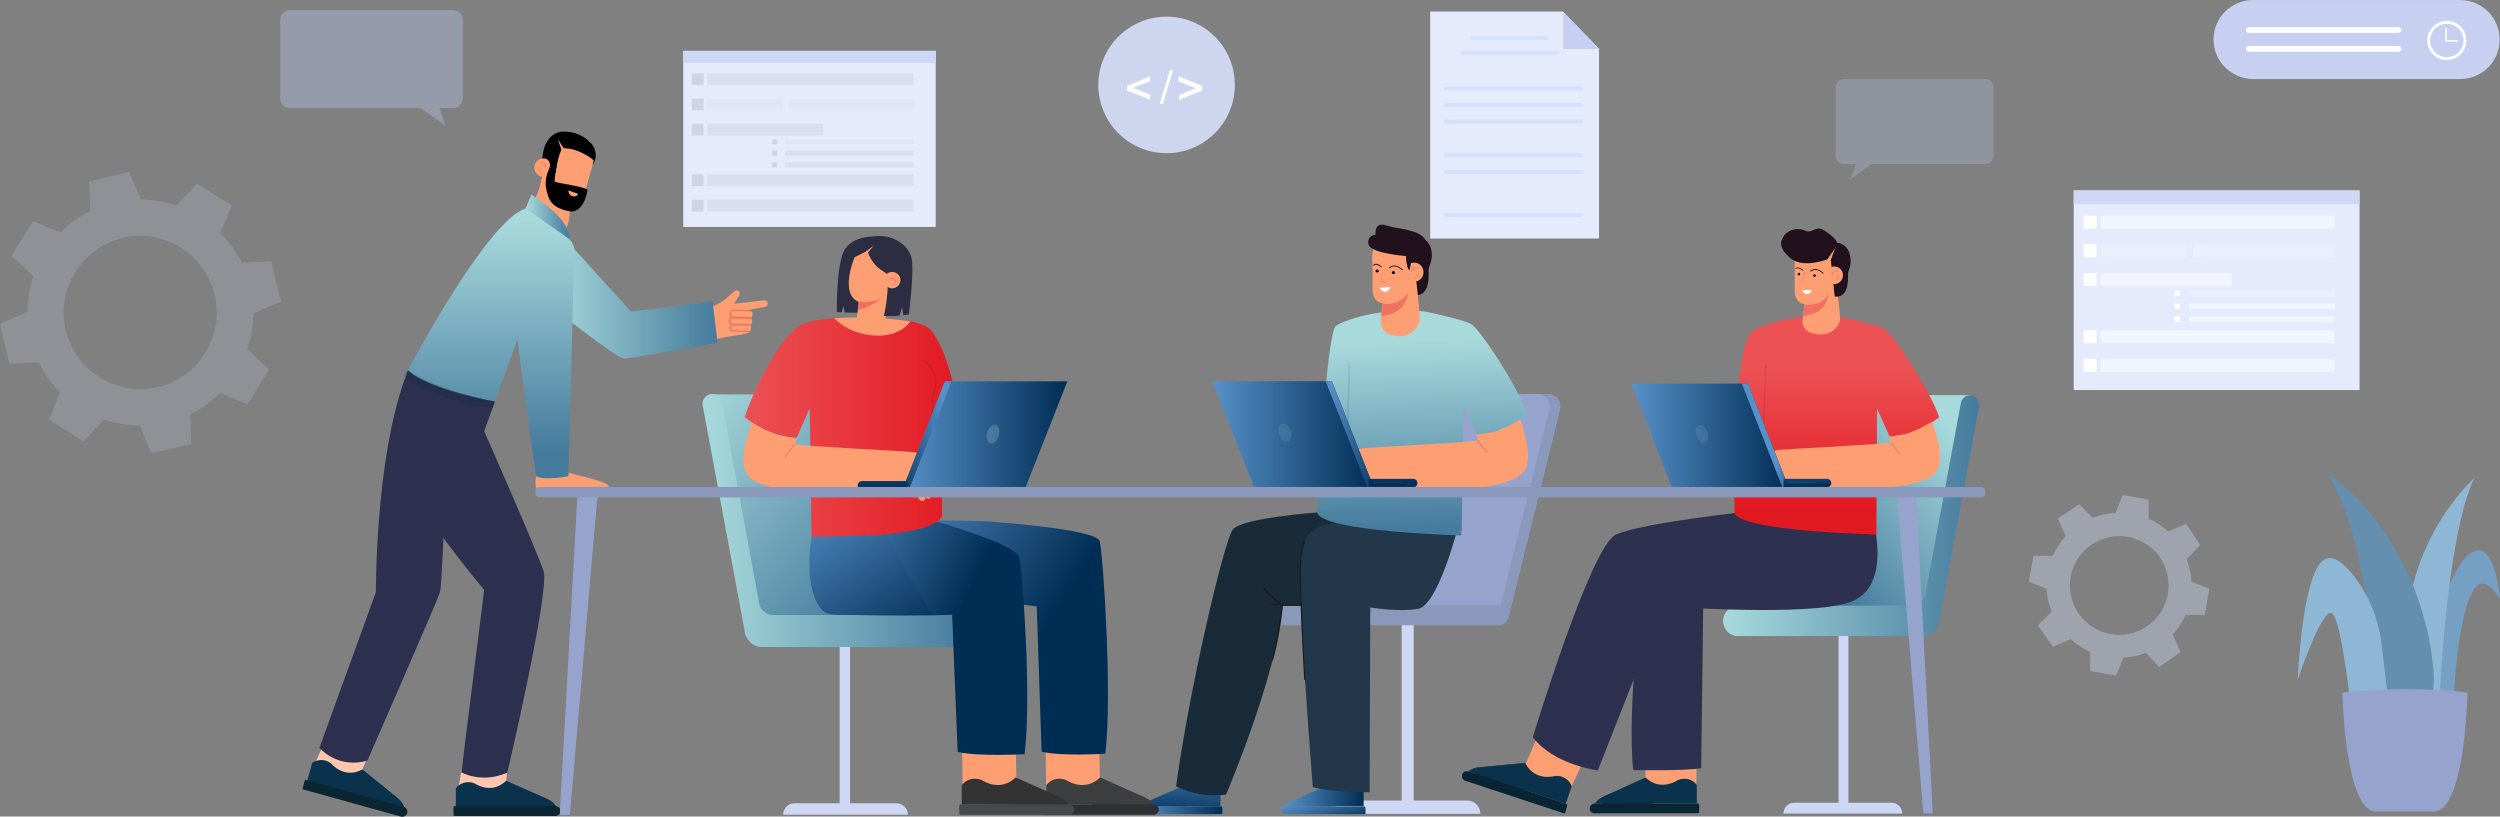 <?xml version="1.0" encoding="utf-8"?>
<!-- Generator: Adobe Illustrator 25.2.0, SVG Export Plug-In . SVG Version: 6.00 Build 0)  -->
<svg version="1.1" id="Layer_1" xmlns="http://www.w3.org/2000/svg" xmlns:xlink="http://www.w3.org/1999/xlink" x="0px" y="0px"
	 width="765.4px" height="250px" viewBox="0 0 765.4 250" style="enable-background:new 0 0 765.4 250;" xml:space="preserve">
<rect x="0" y="0" width="765.4" height="250" fill="#808080" stroke="none"/>
<style type="text/css">
	.st0{fill:#E5EAFD;}
	.st1{fill:#CED7F3;}
	.st2{opacity:0.1;}
	.st3{opacity:0.2;enable-background:new    ;}
	.st4{opacity:0.5;enable-background:new    ;}
	.st5{fill:#FFFFFF;}
	.st6{opacity:0.2;fill:#FFFFFF;enable-background:new    ;}
	.st7{opacity:0.5;fill:#FFFFFF;enable-background:new    ;}
	.st8{fill:#FFC5AE;}
	.st9{fill:#0A324C;}
	.st10{fill:#0B2533;}
	.st11{fill:#FE9F73;}
	.st12{fill:#F07162;}
	.st13{fill:#2D314F;}
	.st14{fill:url(#Path_8378_1_);}
	.st15{fill:url(#Path_8389_1_);}
	.st16{fill:url(#Path_8390_1_);}
	.st17{fill:url(#Path_8391_1_);}
	.st18{opacity:0.2;}
	.st19{fill:#072738;}
	.st20{fill:url(#Path_8396_1_);}
	.st21{fill:url(#Path_8397_1_);}
	.st22{fill:url(#Path_8399_1_);}
	.st23{fill:url(#Path_8400_1_);}
	.st24{fill:#96A4CD;}
	.st25{fill:#8A98BC;}
	.st26{fill:#192B38;}
	.st27{fill:#223749;}
	.st28{fill:#1D1D1B;}
	.st29{fill:#F49069;}
	.st30{fill:url(#Path_8409_1_);}
	.st31{opacity:0.1;fill:#21111D;enable-background:new    ;}
	.st32{fill:url(#Path_8415_1_);}
	.st33{fill:url(#Path_8416_1_);}
	.st34{fill:#E2F2F1;}
	.st35{fill:url(#Path_8418_1_);}
	.st36{opacity:0.1;fill:#F07162;enable-background:new    ;}
	.st37{fill:url(#Path_8419_1_);}
	.st38{fill:#21111D;}
	.st39{fill:#FBFDFC;}
	.st40{fill:#769FC4;}
	.st41{fill:#8EB7D6;}
	.st42{fill:#648FAF;}
	.st43{fill:#092433;}
	.st44{fill:url(#Path_8449_1_);}
	.st45{fill:url(#Path_8450_1_);}
	.st46{fill:url(#Path_8452_1_);}
	.st47{fill:url(#Path_8470_1_);}
	.st48{fill:url(#Path_8471_1_);}
	.st49{fill:url(#Path_8473_1_);}
	.st50{opacity:0.1;fill:#4CB7D8;enable-background:new    ;}
	.st51{fill:url(#Path_8474_1_);}
	.st52{fill:url(#Path_8480_1_);}
	.st53{fill:url(#Path_8481_1_);}
	.st54{fill:#2C2C42;}
	.st55{fill:#2D3033;}
	.st56{fill:#3C3E3F;}
	.st57{fill:url(#Path_8493_1_);}
	.st58{fill:url(#Path_8495_1_);}
	.st59{fill:url(#Path_8496_1_);}
	.st60{fill:#454749;}
	.st61{fill:#333333;}
	.st62{fill:url(#Path_8499_1_);}
	.st63{fill:url(#Path_8506_1_);}
	.st64{fill:url(#Path_8507_1_);}
	.st65{fill:url(#Path_8509_1_);}
	.st66{opacity:0.4;}
	.st67{fill:#CED5EE;}
	.st68{fill:#C7D0F1;}
	.st69{opacity:0.27;fill:#AAC9F8;enable-background:new    ;}
	.st70{opacity:0.3;}
	.st71{fill:#B5C2E8;}
</style>
<g id="Group_6928" transform="translate(-246.694 -296.136)">
	<g id="Group_5911" transform="translate(449.37 346.014)">
		<rect id="Rectangle_17924" x="6.5" y="-34.3" class="st0" width="77.3" height="53.9"/>
		<rect id="Rectangle_17925" x="6.5" y="-34.3" class="st1" width="77.3" height="3.7"/>
		<g id="Group_5910" transform="translate(4.132 10.589)" class="st2">
			<rect id="Rectangle_17926" x="5" y="-38" width="3.6" height="3.6"/>
			<rect id="Rectangle_17927" x="5" y="-30.3" width="3.6" height="3.6"/>
			<rect id="Rectangle_17928" x="5" y="-22.6" width="3.6" height="3.6"/>
			<rect id="Rectangle_17929" x="29.6" y="-17.8" width="1.5" height="1.5"/>
			<rect id="Rectangle_17930" x="29.6" y="-14.3" width="1.5" height="1.5"/>
			<rect id="Rectangle_17931" x="29.6" y="-10.8" width="1.5" height="1.5"/>
			<rect id="Rectangle_17932" x="33.5" y="-17.8" class="st3" width="39.4" height="1.5"/>
			<rect id="Rectangle_17933" x="33.5" y="-14.3" class="st4" width="39.4" height="1.5"/>
			<rect id="Rectangle_17934" x="33.5" y="-10.8" class="st4" width="39.4" height="1.5"/>
			<rect id="Rectangle_17935" x="5" y="-7.1" width="3.6" height="3.6"/>
			<rect id="Rectangle_17936" x="5" y="0.7" width="3.6" height="3.6"/>
			<rect id="Rectangle_17937" x="9.7" y="-38" class="st4" width="63.2" height="3.6"/>
			<rect id="Rectangle_17938" x="9.7" y="-30.3" class="st3" width="23.2" height="3.6"/>
			<rect id="Rectangle_17939" x="34.6" y="-30.3" class="st3" width="38.3" height="3.6"/>
			<rect id="Rectangle_17940" x="9.7" y="-22.6" class="st4" width="35.5" height="3.6"/>
			<rect id="Rectangle_17941" x="9.7" y="-7.1" class="st4" width="63.2" height="3.6"/>
			<rect id="Rectangle_17942" x="9.7" y="0.7" class="st4" width="63.2" height="3.6"/>
		</g>
	</g>
	<g id="Group_6929" transform="translate(881.586 414.654)">
		<rect id="Rectangle_17924-2" x="0" y="-60.2" class="st0" width="87.5" height="61.1"/>
		<rect id="Rectangle_17925-2" x="0" y="-60.2" class="st1" width="87.5" height="4.2"/>
		<g id="Group_5910-2" transform="translate(3.019 7.737)">
			<rect id="Rectangle_17926-2" x="0" y="-60.2" class="st5" width="4" height="4"/>
			<rect id="Rectangle_17927-2" x="0" y="-51.5" class="st5" width="4" height="4"/>
			<rect id="Rectangle_17928-2" x="0" y="-42.7" class="st5" width="4" height="4"/>
			<rect id="Rectangle_17929-2" x="27.8" y="-37.3" class="st5" width="1.7" height="1.7"/>
			<rect id="Rectangle_17930-2" x="27.8" y="-33.3" class="st5" width="1.7" height="1.7"/>
			<rect id="Rectangle_17931-2" x="27.8" y="-29.4" class="st5" width="1.7" height="1.7"/>
			<rect id="Rectangle_17932-2" x="32.3" y="-37.3" class="st6" width="44.6" height="1.7"/>
			<rect id="Rectangle_17933-2" x="32.3" y="-33.3" class="st7" width="44.6" height="1.7"/>
			<rect id="Rectangle_17934-2" x="32.3" y="-29.4" class="st7" width="44.6" height="1.7"/>
			<rect id="Rectangle_17935-2" x="0" y="-25.2" class="st5" width="4" height="4"/>
			<rect id="Rectangle_17936-2" x="0" y="-16.4" class="st5" width="4" height="4"/>
			<rect id="Rectangle_17937-2" x="5.2" y="-60.2" class="st7" width="71.6" height="4"/>
			<rect id="Rectangle_17938-2" x="5.2" y="-51.5" class="st6" width="26.2" height="4"/>
			<rect id="Rectangle_17939-2" x="33.5" y="-51.5" class="st6" width="43.4" height="4"/>
			<rect id="Rectangle_17940-2" x="5.2" y="-42.7" class="st7" width="40.2" height="4"/>
			<rect id="Rectangle_17941-2" x="5.2" y="-25.2" class="st7" width="71.6" height="4"/>
			<rect id="Rectangle_17942-2" x="5.2" y="-16.4" class="st7" width="71.6" height="4"/>
		</g>
	</g>
	<g id="Group_5941" transform="translate(385.536 583.774)">
		<g id="Group_5924" transform="translate(0.989)">
			<g id="Group_5923">
				<g id="Group_5922">
					<g id="Group_5921">
						<g id="Group_5920">
							<g id="Group_5919">
								<g id="Group_5918">
									<g id="Group_5917">
										<g id="Group_5916">
											<g id="Group_5915">
												<g id="Group_5914">
													<g id="Group_5913">
														<g id="Group_5912">
															<path id="Path_8362" class="st8" d="M16.5-60.2l-2.1,17.8L0-43L2.6-59L16.5-60.2z"/>
														</g>
													</g>
												</g>
											</g>
										</g>
									</g>
								</g>
							</g>
						</g>
					</g>
				</g>
			</g>
		</g>
		<g id="Group_5940" transform="translate(0 11.68)">
			<g id="Group_5926" transform="translate(0.719)">
				<g id="Group_5925">
					<path id="Path_8363" class="st9" d="M5.7-59.5c0,0,5.2,3.7,9.7-0.8l11.3,5c0,0,4.1,1.4,4.1,3.5H0V-58
						C1.3-59.7,3.7-60.3,5.7-59.5z"/>
				</g>
			</g>
			<g id="Group_5939" transform="translate(0 7.7)">
				<g id="Group_5938">
					<g id="Group_5937">
						<g id="Group_5936">
							<g id="Group_5935">
								<g id="Group_5934">
									<g id="Group_5933">
										<g id="Group_5932">
											<g id="Group_5931">
												<g id="Group_5930">
													<g id="Group_5929">
														<g id="Group_5928">
															<g id="Group_5927">
																<path id="Path_8364" class="st10" d="M0.3-57.2c-0.2,0-0.3-0.1-0.3-0.3l0,0v-2.4c0-0.2,0.1-0.3,0.3-0.3l0,0h31
																	c0.8,0,1.5,0.7,1.5,1.5l0,0l0,0c0,0.8-0.7,1.5-1.5,1.5l0,0L0.3-57.2z"/>
															</g>
														</g>
													</g>
												</g>
											</g>
										</g>
									</g>
								</g>
							</g>
						</g>
					</g>
				</g>
			</g>
		</g>
	</g>
	<g id="Group_5971" transform="translate(339.374 578.479)">
		<g id="Group_5954" transform="translate(2.247 0)">
			<g id="Group_5953">
				<g id="Group_5952">
					<g id="Group_5951">
						<g id="Group_5950">
							<g id="Group_5949">
								<g id="Group_5948">
									<g id="Group_5947">
										<g id="Group_5946">
											<g id="Group_5945">
												<g id="Group_5944">
													<g id="Group_5943">
														<g id="Group_5942">
															<path id="Path_8365" class="st8" d="M20.5-57.7l-6.8,16.6L0-45.4l6.8-14.8L20.5-57.7z"/>
														</g>
													</g>
												</g>
											</g>
										</g>
									</g>
								</g>
							</g>
						</g>
					</g>
				</g>
			</g>
		</g>
		<g id="Group_5970" transform="translate(0 10.52)">
			<g id="Group_5956" transform="translate(1.201)">
				<g id="Group_5955">
					<path id="Path_8366" class="st9" d="M7.5-59.1c0,0,4,4.9,9.6,1.8l9.6,7.8c0,0,3.6,2.4,3.1,4.5L0-53.2l1.7-6.1
						C3.4-60.5,5.8-60.5,7.5-59.1z"/>
				</g>
			</g>
			<g id="Group_5969" transform="translate(0 6.149)">
				<g id="Group_5968">
					<g id="Group_5967">
						<g id="Group_5966">
							<g id="Group_5965">
								<g id="Group_5964">
									<g id="Group_5963">
										<g id="Group_5962">
											<g id="Group_5961">
												<g id="Group_5960">
													<g id="Group_5959">
														<g id="Group_5958">
															<g id="Group_5957">
																<path id="Path_8367" class="st10" d="M0.2-57.3c-0.2,0-0.3-0.2-0.2-0.4L0.6-60c0-0.2,0.2-0.3,0.4-0.2L30.9-52
																	c0.8,0.2,1.3,1.1,1.1,1.9l0,0l0,0c-0.2,0.8-1.1,1.3-1.9,1.1c0,0,0,0,0,0L0.2-57.3z"/>
															</g>
														</g>
													</g>
												</g>
											</g>
										</g>
									</g>
								</g>
							</g>
						</g>
					</g>
				</g>
			</g>
		</g>
	</g>
	<g id="Group_6000" transform="translate(461.504 445.256)">
		<g id="Group_5996" transform="translate(4.962)">
			<g id="Group_5974">
				<g id="Group_5973">
					<g id="Group_5972">
						<path id="Path_8368" class="st11" d="M0.1-54c-0.2-0.5-0.2-1.1,0-1.6L5-59.9c0.4-0.4,1-0.4,1.4-0.1s0.4,1,0.1,1.4l0,0L5-56.1
							c1.2-0.1,9.1-1.1,9.1-1.1c0.5-0.1,1.1,0.3,1.2,0.8c0,0,0,0,0,0.1c0.1,0.5-0.3,1-0.8,1.1l-5.1,1c-0.1,0-0.1,0.1-0.2,0.1l0,0
							c0,0,0,0.1,0,0.1l0,0.3c0,0.1,0,0.1,0.1,0.2c0.1,1.2,0.1,2.8,0.3,4c0.1,0.9,0.5,1.7-0.2,2.2c-1.1,0.4-2.3,0.7-3.4,0.8
							l-5.8,0.9C0-48.4,0-51.2,0.1-54z"/>
					</g>
				</g>
			</g>
			<g id="Group_5977" transform="translate(3.742 6.053)">
				<g id="Group_5976">
					<g id="Group_5975">
						<path id="Path_8369" class="st11" d="M6.9-58.9c0,0.5-0.3,0.9-0.7,1.2L1.1-58c-0.6,0-1.1-0.5-1.1-1.1c0-0.6,0.5-1.1,1.1-1.1
							c0,0,0,0,0.1,0l5.3,0.3C6.8-59.7,6.9-59.3,6.9-58.9z"/>
					</g>
				</g>
			</g>
			<g id="Group_5980" transform="translate(3.609 8.312)">
				<g id="Group_5979">
					<g id="Group_5978">
						<path id="Path_8370" class="st11" d="M6.9-59.1c0,0.5-0.2,0.9-0.7,1.2L1.1-58c-0.6,0-1.1-0.5-1.1-1.1c0-0.6,0.5-1.1,1.1-1.1
							c0,0,0,0,0.1,0l5.3,0.2C6.8-59.8,6.9-59.5,6.9-59.1z"/>
					</g>
				</g>
			</g>
			<g id="Group_5983" transform="translate(3.774 10.441)">
				<g id="Group_5982">
					<g id="Group_5981">
						<path id="Path_8371" class="st11" d="M6.4-59.2c0,0.5-0.2,0.9-0.6,1.1L1-58.2c-0.5,0-1-0.4-1-1c0-0.6,0.4-1,1-1.1
							c0,0,0,0,0.1,0L6-60.1C6.3-59.9,6.5-59.6,6.4-59.2z"/>
					</g>
				</g>
			</g>
			<g id="Group_5987" transform="translate(3.537 5.848)">
				<g id="Group_5986">
					<g id="Group_5985">
						<g id="Group_5984">
							<path id="Path_8372" class="st12" d="M6.5-57.4c0.1,0,0.2-0.1,0.2-0.2c0-0.1-0.1-0.2-0.2-0.2L1.3-58c-0.5,0-0.9-0.4-0.9-0.9
								c0-0.5,0.4-0.9,0.9-0.9c0,0,0,0,0.1,0l4.7,0.2c0.1,0,0.2-0.1,0.2-0.2c0-0.1-0.1-0.2-0.2-0.2l0,0l-4.7-0.2
								c-0.4,0-0.7,0.1-1,0.4c-0.3,0.2-0.4,0.6-0.4,1c0,0.7,0.6,1.3,1.3,1.3L6.5-57.4C6.4-57.4,6.5-57.4,6.5-57.4z"/>
						</g>
					</g>
				</g>
			</g>
			<g id="Group_5991" transform="translate(3.404 8.107)">
				<g id="Group_5990">
					<g id="Group_5989">
						<g id="Group_5988">
							<path id="Path_8373" class="st12" d="M6.3-57.6c0.1,0,0.2-0.1,0.2-0.2c0-0.1-0.1-0.2-0.2-0.2l-5-0.1c-0.5,0-0.8-0.4-0.9-0.8
								c0-0.5,0.4-0.9,0.9-0.9c0,0,0,0,0.1,0l5.3,0.2c0.1,0,0.2-0.1,0.2-0.2S6.8-60,6.6-60.1l0,0l-5.3-0.2c-0.4,0-0.7,0.1-1,0.4
								c-0.3,0.3-0.4,0.6-0.4,1c0,0.7,0.6,1.2,1.3,1.2L6.3-57.6C6.3-57.6,6.3-57.6,6.3-57.6z"/>
						</g>
					</g>
				</g>
			</g>
			<g id="Group_5995" transform="translate(3.569 10.236)">
				<g id="Group_5994">
					<g id="Group_5993">
						<g id="Group_5992">
							<path id="Path_8374" class="st12" d="M6.1-57.7c0.1,0,0.2-0.1,0.2-0.2c0-0.1-0.1-0.2-0.2-0.2l-4.8-0.1
								c-0.4,0-0.8-0.3-0.8-0.8c0-0.4,0.3-0.8,0.8-0.8c0,0,0,0,0.1,0l4.9,0.1c0.1,0,0.2-0.1,0.2-0.2c0-0.1-0.1-0.2-0.2-0.2l-4.9-0.1
								c-0.3,0-0.7,0.1-0.9,0.4C0.1-59.6,0-59.3,0-59c0,0.7,0.6,1.2,1.2,1.2L6.1-57.7C6.1-57.7,6.1-57.7,6.1-57.7z"/>
						</g>
					</g>
				</g>
			</g>
		</g>
		<g id="Group_5999" transform="translate(0 3.038)">
			<g id="Group_5998">
				<g id="Group_5997">
					<path id="Path_8375" class="st11" d="M6.9-60.2c-1,0.7-2,1.2-3.1,1.7c-0.7,0.1-3.8,0-3.8,0l0.3,10.7c2-0.2,4.1-0.5,6-0.9
						C10.1-49.6,6.9-60.2,6.9-60.2z"/>
				</g>
			</g>
		</g>
	</g>
	<g id="Group_6001" transform="translate(344.49 472.192)">
		<path id="Path_8376" class="st13" d="M38.4-21.5c0,0-0.9,24.7-1.5,26.8S14.7,56.8,14.7,56.8l0,0c-5.3,1.6-11,0.1-14.7-3.9l0,0
			L17.3,5.2c0,0-0.3-40,8.9-65.4L38.4-21.5z"/>
	</g>
	<g id="Group_6002" transform="translate(367.529 469.155)">
		<path id="Path_8377" class="st13" d="M4.1-59.7c0,0-5.3,14.1-3.8,25.5S27.4,7.6,27.4,7.6l-7,55.9l0.3,0.1c4.4,2,9.4,1.9,13.8-0.1
			l0,0c0,0,13-55.6,11.1-61.6S27.4-41,27.4-41l3.3-9.1C30.6-50.1,14.5-63.1,4.1-59.7z"/>
	</g>
	<g id="Group_6003" transform="translate(413.766 432.52)">
		
			<linearGradient id="Path_8378_1_" gradientUnits="userSpaceOnUse" x1="192.947" y1="-21.971" x2="193.947" y2="-21.971" gradientTransform="matrix(52.578 0 0 -33.551 -10144.772 -780.601)">
			<stop  offset="0" style="stop-color:#A8DADC"/>
			<stop  offset="1" style="stop-color:#457B9D"/>
		</linearGradient>
		<path id="Path_8378" class="st14" d="M8.7-60.2L26.1-41l25-3.1l1.5,12.6c0,0-26.2,4.9-28.6,4.9S0-43.9,0-43.9L8.7-60.2z"/>
	</g>
	<g id="Group_6097" transform="translate(409.14 396.681)">
		<g id="Group_6096">
			<g id="Group_6012" transform="translate(3.543 0.482)">
				<g id="Group_6011">
					<g id="Group_6010">
						<g id="Group_6009">
							<g id="Group_6008">
								<g id="Group_6007">
									<g id="Group_6006">
										<g id="Group_6005">
											<g id="Group_6004">
												<path id="Path_8379" d="M0-51.5l1.6-0.3l0.6-4l2.2-4.4C4.4-60.2,0.2-59.3,0-51.5z"/>
											</g>
										</g>
									</g>
								</g>
							</g>
						</g>
					</g>
				</g>
			</g>
			<g id="Group_6024" transform="translate(0 1.653)">
				<g id="Group_6023">
					<g id="Group_6022">
						<g id="Group_6021">
							<g id="Group_6020">
								<g id="Group_6019">
									<g id="Group_6018">
										<g id="Group_6017">
											<g id="Group_6016">
												<g id="Group_6015">
													<g id="Group_6014">
														<g id="Group_6013">
															<path id="Path_8380" class="st11" d="M0-36.9c0.2,2.7,2.1,5.1,4.8,5.7c1,0.3,2.1,0.4,3.1,0.4
																c1.9-0.1,3.4-1.5,3.7-3.4l0.7-5c3.3,0.4,4.1-3.3,4.1-3.3l3-10.8L7.4-60.2L3.5-47.9l-0.8,3.2
																C2.8-44.6,0.1-38.3,0-36.9z"/>
														</g>
													</g>
												</g>
											</g>
										</g>
									</g>
								</g>
							</g>
						</g>
					</g>
				</g>
			</g>
			<g id="Group_6036" transform="translate(1.222 8.139)">
				<g id="Group_6035">
					<g id="Group_6034">
						<g id="Group_6033">
							<g id="Group_6032">
								<g id="Group_6031">
									<g id="Group_6030">
										<g id="Group_6029">
											<g id="Group_6028">
												<g id="Group_6027">
													<g id="Group_6026">
														<g id="Group_6025">
															<path id="Path_8381" class="st11" d="M5.5-56.6c0.4-1.5-0.5-3.1-2-3.5c-1.5-0.4-3.1,0.5-3.5,2c-0.4,1.5,0.5,3,2,3.5
																C3.6-54.2,5.1-55.1,5.5-56.6z"/>
														</g>
													</g>
												</g>
											</g>
										</g>
									</g>
								</g>
							</g>
						</g>
					</g>
				</g>
			</g>
			<g id="Group_6048" transform="translate(2.551 9.369)">
				<g id="Group_6047">
					<g id="Group_6046">
						<g id="Group_6045">
							<g id="Group_6044">
								<g id="Group_6043">
									<g id="Group_6042">
										<g id="Group_6041">
											<g id="Group_6040">
												<g id="Group_6039">
													<g id="Group_6038">
														<g id="Group_6037">
															<path id="Path_8382" class="st12" d="M0.8-59.3C0.3-59.1,0-58.7,0-58.1c0,0.5,0.3,1,0.8,1.1h0c0,0,0.1,0,0.1-0.1
																c0,0,0-0.1-0.1-0.1h0c-0.4-0.1-0.7-0.5-0.7-1c0-0.4,0.2-0.8,0.7-1c0.5-0.1,1.1,0.1,1.4,0.6l0.1,0.2l0-0.3
																c0-0.4-0.1-0.9-0.4-1.2c-0.4-0.3-0.8-0.5-1.3-0.5c0,0-0.1,0-0.1,0.1c0,0,0,0.1,0.1,0.1c0,0,0,0,0,0
																c0.4,0,0.9,0.1,1.2,0.4c0.2,0.2,0.3,0.5,0.4,0.8C1.9-59.3,1.3-59.4,0.8-59.3z"/>
														</g>
													</g>
												</g>
											</g>
										</g>
									</g>
								</g>
							</g>
						</g>
					</g>
				</g>
			</g>
			<g id="Group_6059" transform="translate(5.233 6.683)">
				<g id="Group_6058">
					<g id="Group_6057">
						<g id="Group_6056">
							<g id="Group_6055">
								<g id="Group_6054">
									<g id="Group_6053">
										<g id="Group_6052">
											<g id="Group_6051">
												<g id="Group_6050">
													<g id="Group_6049">
														<path id="Path_8383" d="M6.3-42.6c4.9,1.1,5.9-6.5,5.9-6.5c-0.9-1-9.5-2.1-10-2.5c-0.3-0.3,0.5-4.7,0.8-6.4
															c0.1-0.8,0-1.5-0.3-2.2L2-58.3l-1.8,6.7C-0.2-48.3-0.7-44.1,6.3-42.6z"/>
													</g>
												</g>
											</g>
										</g>
									</g>
								</g>
							</g>
						</g>
					</g>
				</g>
			</g>
			<g id="Group_6068" transform="translate(4.566 5.185)">
				<g id="Group_6067">
					<g id="Group_6066">
						<g id="Group_6065">
							<g id="Group_6064">
								<g id="Group_6063">
									<g id="Group_6062">
										<g id="Group_6061">
											<g id="Group_6060">
												<path id="Path_8384" d="M1-45.3c2,4.9,1.4-6.2,1.5-6.5s0.9-6.8,0.9-6.8l-1-1.6l-2.3,3c1,0.5,1.5,1.6,1.2,2.6
													C0.7-52.8-1-50.2,1-45.3z"/>
											</g>
										</g>
									</g>
								</g>
							</g>
						</g>
					</g>
				</g>
			</g>
			<g id="Group_6077" transform="translate(5.13)">
				<g id="Group_6076">
					<g id="Group_6075">
						<g id="Group_6074">
							<g id="Group_6073">
								<g id="Group_6072">
									<g id="Group_6071">
										<g id="Group_6070">
											<g id="Group_6069">
												<path id="Path_8385" d="M12.9-57.1L12.9-57.1c-3-3.2-8.3-3.7-10.1-2.7c-3.7,2.1-2.6,7.9-2.6,7.9
													c0.2-0.5,0.5-1.1,0.8-1.5c0.2,2.8,0.8,10.2,1.7,4.5c0.6-3.7,1.4-5.5,1.9-6.3c1.4,0,2.8,0.3,4.1,0.8
													c1.3,0.4,2.4,1.1,3.4,2.1l1.3,1.7c0.1,0.3,0.3,0.5,0.4,0.8c0-0.1,0-0.2,0-0.3l0,0.1C15.5-52.3,15-55.4,12.9-57.1z"/>
											</g>
										</g>
									</g>
								</g>
							</g>
						</g>
					</g>
				</g>
			</g>
			<g id="Group_6086" transform="translate(11.1 5.239)">
				<g id="Group_6085">
					<g id="Group_6084">
						<g id="Group_6083">
							<g id="Group_6082">
								<g id="Group_6081">
									<g id="Group_6080">
										<g id="Group_6079">
											<g id="Group_6078">
												<path id="Path_8386" class="st11" d="M7.5-53.9c0.3-0.9,0.5-1.8,0.7-2.7c0-0.5-4.5-3.3-7.3-3.6s1.6,4,1.7,4.1
													S7.5-53.9,7.5-53.9z"/>
											</g>
										</g>
									</g>
								</g>
							</g>
						</g>
					</g>
				</g>
			</g>
			<g id="Group_6095" transform="translate(8.304 2.24)">
				<g id="Group_6094">
					<g id="Group_6093">
						<g id="Group_6092">
							<g id="Group_6091">
								<g id="Group_6090">
									<g id="Group_6089">
										<g id="Group_6088">
											<g id="Group_6087">
												<path id="Path_8387" class="st11" d="M0-60.2L1.5-56l0.5-1.1L0-60.2z"/>
											</g>
										</g>
									</g>
								</g>
							</g>
						</g>
					</g>
				</g>
			</g>
		</g>
	</g>
	<g id="Group_6099" transform="translate(410.59 499.417)">
		<g id="Group_6098">
			<path id="Path_8388" class="st11" d="M22.5-54.2c0.3-1.7-10.4-3.6-12.3-4.4c-2.2-0.9-4.5-1.4-6.9-1.7c0,0-2.2,0.5-2.6,1.1
				c0,0-1.9,5.9,0.8,6.3c0,0,15.7,2.6,14.6,1.5c0,0,2.2-0.3,0.1-2.2C16.2-53.5,22.1-52.6,22.5-54.2z"/>
		</g>
	</g>
	<g id="Group_6100" transform="translate(371.583 420.174)">
		
			<linearGradient id="Path_8389_1_" gradientUnits="userSpaceOnUse" x1="235.404" y1="-10.976" x2="235.404" y2="-12.181" gradientTransform="matrix(50.925 0 0 -59.159 -11962.571 -706.145)">
			<stop  offset="0" style="stop-color:#A8DADC"/>
			<stop  offset="1" style="stop-color:#457B9D"/>
		</linearGradient>
		<path id="Path_8389" class="st15" d="M36-60.2c0,0,14.7,7.4,14.9,12.3s-8.6,20.1-16.8,26.2c0,0-5.1,14.1-7.5,20.6
			c0,0-20.4-3.6-26.6-9.6C0-10.7,24-56.3,36-60.2z"/>
	</g>
	<g id="Group_6101" transform="translate(407.593 415.887)">
		
			<linearGradient id="Path_8390_1_" gradientUnits="userSpaceOnUse" x1="178.986" y1="0.678" x2="179.986" y2="0.678" gradientTransform="matrix(13.535 0 0 -13.682 -2422.634 -44.106)">
			<stop  offset="0" style="stop-color:#A8DADC"/>
			<stop  offset="1" style="stop-color:#457B9D"/>
		</linearGradient>
		<path id="Path_8390" class="st16" d="M0-55.9l1.8-4.3c0,0,6.7,4.3,9.4,8s2.3,5.7,2.3,5.7L0-55.9z"/>
	</g>
	<g id="Group_6102" transform="translate(403.634 432.52)">
		
			<linearGradient id="Path_8391_1_" gradientUnits="userSpaceOnUse" x1="191.121" y1="-23.509" x2="191.121" y2="-24.523" gradientTransform="matrix(18.88 0 0 -70.278 -3599.012 -1721.316)">
			<stop  offset="0" style="stop-color:#A8DADC"/>
			<stop  offset="1" style="stop-color:#457B9D"/>
		</linearGradient>
		<path id="Path_8391" class="st17" d="M18.9-60.2L17.1,9.4c0,0-7.5,1.5-9.9,0C7.1,9.4,0.5-39,0-43S13-58.8,18.9-60.2z"/>
	</g>
	<g id="Group_6103" transform="translate(370.627 469.73)" class="st18">
		<path id="Path_8392" class="st19" d="M27.5-50.6c0,0-17.5-3.5-26.6-9.6c-0.8,0.5-1.2,1.5-0.8,2.5c0.5,1.7,19.3,9.4,26.8,8.9
			C27.4-49.3,27.7-50,27.5-50.6z"/>
	</g>
	<g id="Group_6109" transform="translate(655.034 544.317)">
		<g id="Group_6108">
			<g id="Group_6107">
				<g id="Group_6106">
					<g id="Group_6105">
						<g id="Group_6104">
							<path id="Path_8393" class="st1" d="M4.1-3.1h16.7v-57.2h3.7v57.2h16.3c2.3,0,4.1,1.8,4.1,4.1l0,0H0C0-1.2,1.8-3.1,4.1-3.1
								C4.1-3.1,4.1-3.1,4.1-3.1z"/>
						</g>
					</g>
				</g>
			</g>
		</g>
	</g>
	<g id="Group_6118" transform="translate(612.964 597.715)">
		<g id="Group_6117" transform="translate(0 0)">
			<g id="Group_6116">
				<g id="Group_6115">
					<g id="Group_6114">
						<g id="Group_6113">
							<g id="Group_6112">
								<g id="Group_6111">
									<g id="Group_6110">
										<path id="Path_8394" d="M0-59.2c1.4,0.1,2.9-0.2,4.1-1.1l0.1,0.1C3.1-59.4,1.9-59,0.5-59c-0.2,0-0.4,0-0.6,0L0-59.2z"/>
									</g>
								</g>
							</g>
						</g>
					</g>
				</g>
			</g>
		</g>
	</g>
	<g id="Group_6150" transform="translate(638.966 587.549)">
		<g id="Group_6135" transform="translate(13.15 0)">
			<g id="Group_6134">
				<g id="Group_6133">
					<g id="Group_6132">
						<g id="Group_6131">
							<g id="Group_6130">
								<g id="Group_6129">
									<g id="Group_6128">
										<g id="Group_6127">
											<g id="Group_6126">
												<g id="Group_6125">
													<g id="Group_6124">
														<g id="Group_6123">
															<g id="Group_6122">
																<g id="Group_6121">
																	<g id="Group_6120">
																		<g id="Group_6119">
																			<path id="Path_8395" class="st11" d="M0.2-60.2l11.9,1.6l-0.2,12.5L0-46.3L0.2-60.2z"/>
																		</g>
																	</g>
																</g>
															</g>
														</g>
													</g>
												</g>
											</g>
										</g>
									</g>
								</g>
							</g>
						</g>
					</g>
				</g>
			</g>
		</g>
		<g id="Group_6142" transform="translate(0 11.048)">
			<g id="Group_6141">
				<g id="Group_6140">
					<g id="Group_6139">
						<g id="Group_6138">
							<g id="Group_6137">
								<g id="Group_6136">
									
										<linearGradient id="Path_8396_1_" gradientUnits="userSpaceOnUse" x1="-39.302" y1="-171.997" x2="-38.465" y2="-172.778" gradientTransform="matrix(25.81 0 0 -6.895 1019.299 -1242.937)">
										<stop  offset="0" style="stop-color:#5791C9"/>
										<stop  offset="1" style="stop-color:#002D54"/>
									</linearGradient>
									<path id="Path_8396" class="st20" d="M1.2-53.3c-0.7,0-1.2-0.5-1.2-1.2c0-0.1,0-0.2,0-0.2c0.1-0.6,0.6-1,1.2-0.9h1.7
										l7.8-4.6l4.2,4.6h10.4c0.3,0,0.5,0.2,0.5,0.5l0,0v1.6c0,0.2-0.1,0.3-0.3,0.3L1.2-53.3z"/>
								</g>
							</g>
						</g>
					</g>
				</g>
			</g>
		</g>
		<g id="Group_6149" transform="translate(1.217 9.643)">
			<g id="Group_6148">
				<g id="Group_6147">
					<g id="Group_6146">
						<g id="Group_6145">
							<g id="Group_6144">
								<g id="Group_6143">
									
										<linearGradient id="Path_8397_1_" gradientUnits="userSpaceOnUse" x1="-41.762" y1="-167.51" x2="-40.762" y2="-167.51" gradientTransform="matrix(24.03 0 0 -5.972 1003.551 -1057.603)">
										<stop  offset="0" style="stop-color:#5791C9"/>
										<stop  offset="1" style="stop-color:#002D54"/>
									</linearGradient>
									<path id="Path_8397" class="st21" d="M3.1-56.3l8.9-3.9c4.8,1.4,7.6,0.6,7.6,0.6c1.6-0.7,3.4-0.2,4.4,1.1v4.2H0
										C0.7-55.5,3.1-56.3,3.1-56.3z"/>
								</g>
							</g>
						</g>
					</g>
				</g>
			</g>
		</g>
	</g>
	<g id="Group_6182" transform="translate(595.123 587.549)">
		<g id="Group_6167" transform="translate(13.15 0)">
			<g id="Group_6166">
				<g id="Group_6165">
					<g id="Group_6164">
						<g id="Group_6163">
							<g id="Group_6162">
								<g id="Group_6161">
									<g id="Group_6160">
										<g id="Group_6159">
											<g id="Group_6158">
												<g id="Group_6157">
													<g id="Group_6156">
														<g id="Group_6155">
															<g id="Group_6154">
																<g id="Group_6153">
																	<g id="Group_6152">
																		<g id="Group_6151">
																			<path id="Path_8398" class="st11" d="M0.2-60.2l11.9,1.6l-0.2,12.5L0-46.3L0.2-60.2z"/>
																		</g>
																	</g>
																</g>
															</g>
														</g>
													</g>
												</g>
											</g>
										</g>
									</g>
								</g>
							</g>
						</g>
					</g>
				</g>
			</g>
		</g>
		<g id="Group_6174" transform="translate(0 11.048)">
			<g id="Group_6173">
				<g id="Group_6172">
					<g id="Group_6171">
						<g id="Group_6170">
							<g id="Group_6169">
								<g id="Group_6168">
									
										<linearGradient id="Path_8399_1_" gradientUnits="userSpaceOnUse" x1="4.351" y1="-172.031" x2="5.351" y2="-172.031" gradientTransform="matrix(25.81 0 0 -6.895 -112.301 -1242.937)">
										<stop  offset="0" style="stop-color:#5791C9"/>
										<stop  offset="1" style="stop-color:#002D54"/>
									</linearGradient>
									<path id="Path_8399" class="st22" d="M1.2-53.3c-0.7,0-1.2-0.5-1.2-1.2c0-0.1,0-0.2,0-0.2c0.1-0.6,0.6-1,1.2-0.9h1.7
										l7.8-4.6l4.2,4.6h10.4c0.3,0,0.5,0.2,0.5,0.5l0,0v1.6c0,0.2-0.1,0.3-0.3,0.3L1.2-53.3z"/>
								</g>
							</g>
						</g>
					</g>
				</g>
			</g>
		</g>
		<g id="Group_6181" transform="translate(1.217 9.643)">
			<g id="Group_6180">
				<g id="Group_6179">
					<g id="Group_6178">
						<g id="Group_6177">
							<g id="Group_6176">
								<g id="Group_6175">
									
										<linearGradient id="Path_8400_1_" gradientUnits="userSpaceOnUse" x1="3.071" y1="-165.295" x2="2.447" y2="-168.742" gradientTransform="matrix(24.03 0 0 -5.972 -49.999 -1057.603)">
										<stop  offset="0" style="stop-color:#5791C9"/>
										<stop  offset="1" style="stop-color:#002D54"/>
									</linearGradient>
									<path id="Path_8400" class="st23" d="M3.1-56.3l8.9-3.9c4.8,1.4,7.6,0.6,7.6,0.6c1.6-0.7,3.4-0.2,4.4,1.1v4.2H0
										C0.7-55.5,3.1-56.3,3.1-56.3z"/>
								</g>
							</g>
						</g>
					</g>
				</g>
			</g>
		</g>
	</g>
	<g id="Group_6185" transform="translate(678.812 477.076)">
		<g id="Group_6184" transform="translate(0)">
			<g id="Group_6183">
				<path id="Path_8401" class="st24" d="M29.8,7.3l15.6-62.6c0.7-2-0.4-4.1-2.4-4.8c-0.4-0.1-0.8-0.2-1.2-0.2H16.5
					c0,0-17.2,69.1-16.5,68.8S29.8,7.3,29.8,7.3z"/>
			</g>
		</g>
	</g>
	<g id="Group_6188" transform="translate(678.814 477.076)">
		<g id="Group_6187" transform="translate(0)">
			<g id="Group_6186">
				<path id="Path_8402" class="st25" d="M26.6,7.3l15.6-62.6c0.7-2-0.4-4.1-2.4-4.8c-0.4-0.1-0.8-0.2-1.2-0.2h3.2
					c2.1,0,3.8,1.7,3.8,3.8c0,0.4-0.1,0.8-0.2,1.2L29.7,8.3c0,0-28.9,0-29.7,0.3c0,0,0-0.1,0-0.2C7.7,7.9,26.6,7.3,26.6,7.3z"/>
			</g>
		</g>
	</g>
	<g id="Group_6191" transform="translate(636.871 541.671)">
		<g id="Group_6190" transform="translate(0 0)">
			<g id="Group_6189">
				<path id="Rectangle_17943" class="st25" d="M68.7-54.1H0l0,0v-6.1l0,0h68.7c1.7,0,3,1.4,3,3l0,0C71.8-55.5,70.4-54.1,68.7-54.1
					C68.7-54.1,68.7-54.1,68.7-54.1z"/>
			</g>
		</g>
	</g>
	<g id="Group_6194" transform="translate(606.758 511.213)">
		<g id="Group_6193">
			<g id="Group_6192">
				<path id="Path_8403" class="st26" d="M43.4-58.2c0,0-23.3,1.7-26,5.2S4.1-4.4,0,25.7c4.7,2.3,10,3.2,15.3,2.5
					c0,0,16-37.5,17.2-58h11.9l29.8-26.1C74.2-55.9,50.1-63.8,43.4-58.2z"/>
			</g>
		</g>
	</g>
	<g id="Group_6197" transform="translate(644.817 516.312)">
		<g id="Group_6196">
			<g id="Group_6195">
				<path id="Path_8404" class="st27" d="M47.9-57.5c0,0-5.9,22.6-11.8,23.7s-14.7-0.4-14.7-0.4l-0.2,56.6c0,0-12.2,0-17.4-1.6
					c0,0-2.7-34.2-3.5-52.2C0.2-35,0-38,0-39.9c0.1-11.6-2.7-23.1,21.8-19.8S47.9-57.5,47.9-57.5z"/>
			</g>
		</g>
	</g>
	<g id="Group_6200" transform="translate(644.587 522.012)">
		<g id="Group_6199" transform="translate(0 0)">
			<g id="Group_6198">
				<path id="Path_8405" class="st28" d="M1.4-17.7C1-24.4,0-44.5,0-51c0-6.6,1.3-9.1,1.3-9.2L1.7-60l-0.2-0.1L1.7-60
					c0,0-1.3,2.5-1.3,9c0,6.5,0.9,26.5,1.4,33.3L1.4-17.7z"/>
			</g>
		</g>
	</g>
	<g id="Group_6203" transform="translate(633.323 536.25)">
		<g id="Group_6202" transform="translate(0 0)">
			<g id="Group_6201">
				<path id="Path_8406" class="st28" d="M11.8-54.6h-6l-0.1,0c-2.1-1.6-4-3.3-5.7-5.3l0.4-0.3C2-58.3,3.9-56.6,6-55h5.8L11.8-54.6z
					"/>
			</g>
		</g>
	</g>
	<g id="Group_6206" transform="translate(635.906 541.141)">
		<g id="Group_6205" transform="translate(0)">
			<g id="Group_6204">
				<path id="Path_8407" class="st28" d="M0.5-42.7l-0.4-0.1c1.4-5.5,2.4-11.1,3-16.7c-0.5,0-1.9-0.1-3.1-0.3l0.1-0.5
					c1.5,0.2,3.2,0.3,3.3,0.3l0.2,0l0,0.2C3-53.9,2-48.2,0.5-42.7z"/>
			</g>
		</g>
	</g>
	<g id="Group_6401" transform="translate(617.867 425.127)">
		<g id="Group_6210" transform="translate(32.56 55.055)">
			<g id="Group_6209">
				<g id="Group_6208">
					<g id="Group_6207">
						<path id="Path_8408" class="st29" d="M15.9-50c0-0.4-5.4-10.1-6.3-10.3s-8.7,2-8.7,2L0-42l10.3,2C10.3-39.9,15.9-49.6,15.9-50
							z"/>
					</g>
				</g>
			</g>
		</g>
		<g id="Group_6215" transform="translate(65.939 82.161)">
			<g id="Group_6214" transform="translate(0 0)">
				<g id="Group_6213">
					<g id="Group_6212">
						<g id="Group_6211">
							
								<rect id="Rectangle_17944" x="2" y="-60.8" transform="matrix(0.807 -0.591 0.591 0.807 34.326 -9.827)" width="0.3" height="6.8"/>
						</g>
					</g>
				</g>
			</g>
		</g>
		<g id="Group_6220" transform="translate(67.238 86.35)">
			<g id="Group_6219" transform="translate(0 0)">
				<g id="Group_6218">
					<g id="Group_6217">
						<g id="Group_6216">
							
								<rect id="Rectangle_17945" x="1.3" y="-60.5" transform="matrix(0.859 -0.512 0.512 0.859 29.82 -7.384)" width="0.3" height="5.3"/>
						</g>
					</g>
				</g>
			</g>
		</g>
		<g id="Group_6224" transform="translate(32.125 26.319)">
			<g id="Group_6223">
				<g id="Group_6222">
					<g id="Group_6221">
						
							<linearGradient id="Path_8409_1_" gradientUnits="userSpaceOnUse" x1="-41.534" y1="-42.625" x2="-41.501" y2="-43.475" gradientTransform="matrix(64.234 0 0 -67.804 2698.618 -2941.227)">
							<stop  offset="0" style="stop-color:#A8DADC"/>
							<stop  offset="1" style="stop-color:#457B9D"/>
						</linearGradient>
						<path id="Path_8409" class="st30" d="M0,1.7l44.2,5.8L44.8-31l4,8.8c8.7-0.2,15.5-6.2,15.5-6.2c-2.7-8.3-14.5-26.2-17.2-27.7
							s-14-3.8-14-3.8c-7.9-1.2-21.2,0.7-27.3,4.3C2.6-53.6,0,1.7,0,1.7z"/>
					</g>
				</g>
			</g>
		</g>
		<g id="Group_6230" transform="translate(40.679 42.052)">
			<g id="Group_6229" transform="translate(0 0)">
				<g id="Group_6228" transform="translate(0)">
					<g id="Group_6227">
						<g id="Group_6226">
							<g id="Group_6225">
								
									<rect id="Rectangle_17946" x="-16.3" y="-43.4" transform="matrix(3.167247e-02 -1 1 3.167247e-02 43.922 -41.062)" class="st31" width="34.1" height="0.5"/>
							</g>
						</g>
					</g>
				</g>
			</g>
		</g>
		<g id="Group_6237" transform="translate(36.815 59.701)">
			<g id="Group_6236">
				<g id="Group_6235">
					<g id="Group_6234">
						<g id="Group_6233">
							<g id="Group_6232">
								<g id="Group_6231">
									<path id="Path_8410" class="st11" d="M2.7-45.7L2.7-45.7l-2.6,4.1c-0.2,0.4-0.1,0.9,0.2,1.3c0,0.1,0.1,0.1,0.2,0.2l0,0l0,0
										l0,0l0,0c0,0,0,0,0.1,0l0,0C1-39.8,1.7-39.9,2-40.4L1.7-40c1.3,0.1,2.2,1.3,2,2.5c0,0,0,0,0,0c0.5,0.3,1.1,0.2,1.4-0.3
										l0.3-0.4c-0.3,0.5-0.2,1.1,0.3,1.4c0.5,0.3,1.1,0.2,1.4-0.3c0,0,0,0,0,0l0.7-1l4.1-1.2c3.5,1.1,41.7,2.8,46.8-5.3
										c2.8-4.4-0.2-11.8-1.2-15.7l-3.8,2.1l-4,1.7c0,0-5.7,1-5.8,0.9l0.7,1.8c-7.6,0.9-31.7,1.9-35.6,2.4C6.5-51,4.2-48,2.7-45.7
										z"/>
								</g>
							</g>
						</g>
					</g>
				</g>
			</g>
		</g>
		<g id="Group_6244" transform="translate(81.174 66.099)">
			<g id="Group_6243">
				<g id="Group_6242">
					<g id="Group_6241">
						<g id="Group_6240">
							<g id="Group_6239">
								<g id="Group_6238">
									<path id="Path_8411" class="st12" d="M2.9-56.3c0.1,0,0.2,0,0.2-0.1c0,0,0-0.1,0-0.1l-2.8-3.6c-0.1-0.1-0.2-0.1-0.2,0
										C0-60.1,0-60,0-60L2.9-56.3C2.9-56.3,2.9-56.3,2.9-56.3z"/>
								</g>
							</g>
						</g>
					</g>
				</g>
			</g>
		</g>
		<g id="Group_6251" transform="translate(38.241 74.792)">
			<g id="Group_6250">
				<g id="Group_6249">
					<g id="Group_6248">
						<g id="Group_6247">
							<g id="Group_6246">
								<g id="Group_6245">
									<path id="Path_8412" class="st12" d="M0.3-55l3.7-5c0.1-0.1,0-0.2,0-0.2c-0.1-0.1-0.2,0-0.2,0c0,0,0,0,0,0l-3.7,5
										c0,0.1,0,0.2,0.1,0.2C0.1-54.9,0.2-54.9,0.3-55L0.3-55z"/>
								</g>
							</g>
						</g>
					</g>
				</g>
			</g>
		</g>
		<g id="Group_6258" transform="translate(39.851 76.108)">
			<g id="Group_6257">
				<g id="Group_6256">
					<g id="Group_6255">
						<g id="Group_6254">
							<g id="Group_6253">
								<g id="Group_6252">
									<path id="Path_8413" class="st12" d="M0.3-54.8L3.8-60c0-0.1,0-0.2,0-0.2s-0.2,0-0.2,0l0,0L0-55c0,0.1,0,0.2,0,0.2
										c0,0,0,0,0.1,0C0.2-54.7,0.2-54.8,0.3-54.8z"/>
								</g>
							</g>
						</g>
					</g>
				</g>
			</g>
		</g>
		<g id="Group_6265" transform="translate(41.793 77.836)">
			<g id="Group_6264">
				<g id="Group_6263">
					<g id="Group_6262">
						<g id="Group_6261">
							<g id="Group_6260">
								<g id="Group_6259">
									<path id="Path_8414" class="st12" d="M0.1-55.5c0.1,0,0.1,0,0.2-0.1L3.2-60c0-0.1,0-0.2-0.1-0.2c-0.1,0-0.2,0-0.2,0L0-55.8
										C0-55.7,0-55.6,0.1-55.5C0.1-55.5,0.1-55.5,0.1-55.5L0.1-55.5z"/>
								</g>
							</g>
						</g>
					</g>
				</g>
			</g>
		</g>
		<g id="Group_6292" transform="translate(0 47.926)">
			<g id="Group_6281">
				<g id="Group_6270">
					<g id="Group_6269">
						<g id="Group_6268">
							<g id="Group_6267">
								<g id="Group_6266">
									
										<linearGradient id="Path_8415_1_" gradientUnits="userSpaceOnUse" x1="-11.607" y1="-62.371" x2="-10.607" y2="-62.371" gradientTransform="matrix(49.371 0 0 -32.51 573.065 -2071.666)">
										<stop  offset="0" style="stop-color:#5791C9"/>
										<stop  offset="1" style="stop-color:#002D54"/>
									</linearGradient>
									<path id="Path_8415" class="st32" d="M36.6-60.2H0l12.8,32.5h36.6L36.6-60.2z"/>
								</g>
							</g>
						</g>
					</g>
				</g>
				<g id="Group_6275" transform="translate(34.695)">
					<g id="Group_6274">
						<g id="Group_6273">
							<g id="Group_6272">
								<g id="Group_6271">
									
										<linearGradient id="Path_8416_1_" gradientUnits="userSpaceOnUse" x1="-63.867" y1="-62.051" x2="-62.562" y2="-62.902" gradientTransform="matrix(14.676 0 0 -32.51 937.439 -2071.666)">
										<stop  offset="0" style="stop-color:#5791C9"/>
										<stop  offset="1" style="stop-color:#002D54"/>
									</linearGradient>
									<path id="Path_8416" class="st33" d="M14.7-27.7L1.9-60.2H0l12.8,32.5H14.7z"/>
								</g>
							</g>
						</g>
					</g>
				</g>
				<g id="Group_6280" transform="translate(20.206 13.044)" class="st2">
					<g id="Group_6279">
						<g id="Group_6278">
							<g id="Group_6277">
								<g id="Group_6276">
									<path id="Path_8417" class="st34" d="M2.9-54.8c1-0.3,1.3-1.8,0.8-3.3S2-60.5,1.1-60.2s-1.3,1.8-0.8,3.3S1.9-54.4,2.9-54.8
										z"/>
								</g>
							</g>
						</g>
					</g>
				</g>
			</g>
			<g id="Group_6286" transform="translate(47.797 29.884)">
				<g id="Group_6285">
					<g id="Group_6284">
						<g id="Group_6283">
							<g id="Group_6282">
								
									<linearGradient id="Path_8418_1_" gradientUnits="userSpaceOnUse" x1="-77.207" y1="-33.456" x2="-75.929" y2="-43.995" gradientTransform="matrix(14.987 0 0 -2.625 1145.889 -173.311)">
									<stop  offset="0" style="stop-color:#5791C9"/>
									<stop  offset="1" style="stop-color:#002D54"/>
								</linearGradient>
								<path id="Path_8418" class="st35" d="M15-58.9c0-0.7-0.6-1.3-1.3-1.3c0,0,0,0,0,0H0v2.6h13.7C14.4-57.6,15-58.2,15-58.9
									L15-58.9z"/>
							</g>
						</g>
					</g>
				</g>
			</g>
			<g id="Group_6291" transform="translate(49.371 30.786)">
				<g id="Group_6290">
					<g id="Group_6289">
						<g id="Group_6288">
							<g id="Group_6287">
								<rect id="Rectangle_17947" x="0" y="-60.2" class="st36" width="8.6" height="0.4"/>
							</g>
						</g>
					</g>
				</g>
			</g>
		</g>
		<g id="Group_6296" transform="translate(32.125 84.539)">
			<g id="Group_6295">
				<g id="Group_6294">
					<g id="Group_6293">
						
							<linearGradient id="Path_8419_1_" gradientUnits="userSpaceOnUse" x1="-44.165" y1="-85.189" x2="-44.117" y2="-90.585" gradientTransform="matrix(44.112 0 0 -10.679 1968.211 -1018.598)">
							<stop  offset="0" style="stop-color:#A8DADC"/>
							<stop  offset="1" style="stop-color:#457B9D"/>
						</linearGradient>
						<path id="Path_8419" class="st37" d="M44.1-50.6l-31.2-9.6L0-56.5c1.7,5.8,44.1,6.9,44.1,6.9V-50.6z"/>
					</g>
				</g>
			</g>
		</g>
		<g id="Group_6383" transform="translate(49.045 2.822)">
			<g id="Group_6301">
				<g id="Group_6300">
					<g id="Group_6299">
						<g id="Group_6298">
							<g id="Group_6297">
								<path id="Path_8420" class="st11" d="M4-59.7c4.2-1.5,8.9,0.6,8.9,0.6s1.7,2.6,1.8,2.9s-1.9-0.7-1.9-0.7L0-51.3v-2.6
									C0-56.4,1.6-58.8,4-59.7z"/>
							</g>
						</g>
					</g>
				</g>
			</g>
			<g id="Group_6377" transform="translate(0 0.945)">
				<g id="Group_6308" transform="translate(0 0.982)">
					<g id="Group_6307">
						<g id="Group_6306">
							<g id="Group_6305">
								<g id="Group_6304">
									<g id="Group_6303">
										<g id="Group_6302">
											<path id="Path_8421" class="st11" d="M0-56.1l13.5-4.2L13.9-47l-0.1,3.4c0,0,0.9,7,0.6,8.4c-0.9,2.6-3.3,4.4-6.1,4.4
												c-1.1,0-2.1-0.2-3.1-0.5c-1.8-0.6-2.9-2.5-2.7-4.4l0.6-5.2C-0.2-41.3,0-45.2,0-45.2L0-56.1z"/>
										</g>
									</g>
								</g>
							</g>
						</g>
					</g>
				</g>
				<g id="Group_6315" transform="translate(4.988 8.758)">
					<g id="Group_6314">
						<g id="Group_6313">
							<g id="Group_6312">
								<g id="Group_6311">
									<g id="Group_6310">
										<g id="Group_6309">
											<path id="Path_8422" class="st38" d="M4.2-59c0.1,0.1,0.1,0.2,0,0.2c-0.1,0.1-0.2,0.1-0.2,0c0,0,0,0,0,0
												c-0.1-0.1-2-2.1-3.7-0.6c-0.1,0.1-0.2,0-0.2,0c0,0,0,0,0,0c-0.1-0.1,0-0.2,0-0.2C2-61.3,4.2-59,4.2-59z"/>
										</g>
									</g>
								</g>
							</g>
						</g>
					</g>
				</g>
				<g id="Group_6322" transform="translate(0.167 8.214)">
					<g id="Group_6321">
						<g id="Group_6320">
							<g id="Group_6319">
								<g id="Group_6318">
									<g id="Group_6317">
										<g id="Group_6316">
											<path id="Path_8423" class="st38" d="M2.6-59.4c0.1,0.1,0.1,0.2,0,0.2c-0.1,0.1-0.2,0.1-0.2,0c0,0,0,0,0,0
												c0,0-1.4-1.2-2.1-0.5c-0.1,0.1-0.2,0.1-0.2,0c0,0,0,0,0,0c-0.1-0.1,0-0.2,0-0.2C1-60.8,2.5-59.5,2.6-59.4z"/>
										</g>
									</g>
								</g>
							</g>
						</g>
					</g>
				</g>
				<g id="Group_6329" transform="translate(5.91 10.454)">
					<g id="Group_6328">
						<g id="Group_6327">
							<g id="Group_6326">
								<g id="Group_6325">
									<g id="Group_6324">
										<g id="Group_6323">
											<path id="Path_8424" d="M0.5-60.2C0.7-60.2,1-60,1-59.8c0,0.3-0.2,0.5-0.5,0.5c-0.3,0-0.5-0.2-0.5-0.5c0,0,0,0,0,0
												C0-60,0.2-60.2,0.5-60.2z"/>
										</g>
									</g>
								</g>
							</g>
						</g>
					</g>
				</g>
				<g id="Group_6336" transform="translate(0.915 9.969)">
					<g id="Group_6335">
						<g id="Group_6334">
							<g id="Group_6333">
								<g id="Group_6332">
									<g id="Group_6331">
										<g id="Group_6330">
											<path id="Path_8425" d="M0.5-60.2C0.7-60.2,1-60,1-59.8c0,0.3-0.2,0.5-0.5,0.5c-0.3,0-0.5-0.2-0.5-0.5c0,0,0,0,0,0
												C0-60,0.2-60.2,0.5-60.2z"/>
										</g>
									</g>
								</g>
							</g>
						</g>
					</g>
				</g>
				<g id="Group_6343" transform="translate(11.549)">
					<g id="Group_6342">
						<g id="Group_6341">
							<g id="Group_6340">
								<g id="Group_6339">
									<g id="Group_6338">
										<g id="Group_6337">
											<path id="Path_8426" class="st38" d="M1.3-60.2c0,0,4-0.2,5,3.4s-0.7,5.5-0.7,6.6s0.7,8.3-4.2,7.8L0-54.4l1.7-4.8
												L1.3-60.2z"/>
										</g>
									</g>
								</g>
							</g>
						</g>
					</g>
				</g>
				<g id="Group_6350" transform="translate(9.791 7.858)">
					<g id="Group_6349">
						<g id="Group_6348">
							<g id="Group_6347">
								<g id="Group_6346">
									<g id="Group_6345">
										<g id="Group_6344">
											<path id="Path_8427" class="st11" d="M2.8-60.2c1.6-0.1,3,1.2,3,2.8c0.1,1.6-1.2,3-2.8,3c-1.6,0.1-3-1.2-3-2.8
												c0,0,0-0.1,0-0.1C0-58.9,1.2-60.2,2.8-60.2z"/>
										</g>
									</g>
								</g>
							</g>
						</g>
					</g>
				</g>
				<g id="Group_6357" transform="translate(11.707 9.322)">
					<g id="Group_6356">
						<g id="Group_6355">
							<g id="Group_6354">
								<g id="Group_6353">
									<g id="Group_6352">
										<g id="Group_6351">
											<path id="Path_8428" class="st12" d="M0.8-60c0.4-0.2,0.9-0.2,1.4-0.1c0,0,0.1,0.1,0.1,0.1c0,0-0.1,0.1-0.1,0.1
												c0,0,0,0,0,0c-0.4-0.1-0.9-0.1-1.3,0.1c-0.3,0.2-0.5,0.4-0.6,0.7c0.4-0.3,1-0.3,1.5-0.1c0.4,0.3,0.6,0.8,0.4,1.3
												C2.1-57.4,1.6-57,1.1-57h0C1-57,1-57,1-57.1c0,0,0-0.1,0.1-0.1h0c0.5,0,0.9-0.3,1-0.8c0.1-0.4,0-0.9-0.4-1.1
												c-0.5-0.3-1.1-0.2-1.5,0.2L0-58.7L0.1-59C0.1-59.4,0.4-59.8,0.8-60z"/>
										</g>
									</g>
								</g>
							</g>
						</g>
					</g>
				</g>
				<g id="Group_6364" transform="translate(2.681 17.099)">
					<g id="Group_6363">
						<g id="Group_6362">
							<g id="Group_6361">
								<g id="Group_6360">
									<g id="Group_6359">
										<g id="Group_6358">
											<path id="Path_8429" class="st12" d="M8.1-60.2c0,0-0.2,6.5-8.1,7.1l0.5-3.8C0.5-56.9,5.5-55.9,8.1-60.2z"/>
										</g>
									</g>
								</g>
							</g>
						</g>
					</g>
				</g>
				<g id="Group_6371" transform="translate(2.534 9.611)">
					<g id="Group_6370">
						<g id="Group_6369">
							<g id="Group_6368">
								<g id="Group_6367">
									<g id="Group_6366">
										<g id="Group_6365">
											<path id="Path_8430" class="st12" d="M0.6-60.2C0.6-60.2,0.7-60.2,0.6-60.2l-0.4,3.9l1.6,0.5c0,0,0.1,0.1,0.1,0.1
												c0,0,0,0.1-0.1,0.1c0,0,0,0,0,0L0-56.2L0.6-60.2C0.5-60.2,0.5-60.2,0.6-60.2C0.6-60.2,0.6-60.2,0.6-60.2z"/>
										</g>
									</g>
								</g>
							</g>
						</g>
					</g>
				</g>
				<g id="Group_6376" transform="translate(12.039 13.073)">
					<g id="Group_6375">
						<g id="Group_6374">
							<g id="Group_6373">
								<g id="Group_6372">
									<path id="Path_8431" class="st11" d="M1.9-54.8L0-54.6v-5.5l1.3-0.2L1.9-54.8z"/>
								</g>
							</g>
						</g>
					</g>
				</g>
			</g>
			<g id="Group_6382" transform="translate(11.282 0.741)">
				<g id="Group_6381">
					<g id="Group_6380">
						<g id="Group_6379">
							<g id="Group_6378">
								<path id="Path_8432" class="st38" d="M0.9-60.1c2.9-0.9,3.3,4.7,3.3,4.7s-5.4,5.2-3.9,1.4S0.9-60.1,0.9-60.1z"/>
							</g>
						</g>
					</g>
				</g>
			</g>
		</g>
		<g id="Group_6388" transform="translate(47.759)">
			<g id="Group_6387">
				<g id="Group_6386">
					<g id="Group_6385">
						<g id="Group_6384">
							<path id="Path_8433" class="st38" d="M2.2-57.1c0,0-0.5-4.1,3.1-2.9s10.3,1.1,12.2,4.5s-4.7,5-4.7,5s-12-0.7-12.7-3.6
								c-0.4-1.1,0.1-2.4,1.2-2.8C1.6-57.1,1.9-57.1,2.2-57.1z"/>
						</g>
					</g>
				</g>
			</g>
		</g>
		<g id="Group_6392" transform="translate(59.24 8.03)">
			<g id="Group_6391">
				<g id="Group_6390">
					<g id="Group_6389">
						<path id="Path_8434" class="st38" d="M3.8-59l-2.2,2.5l-0.5,2.3l-0.5-0.7c0,0-1-3.2-0.3-4.8S3.8-59,3.8-59z"/>
					</g>
				</g>
			</g>
		</g>
		<g id="Group_6400" transform="translate(51.225 19.042)">
			<g id="Group_6399">
				<g id="Group_6398">
					<g id="Group_6397">
						<g id="Group_6396">
							<g id="Group_6395">
								<g id="Group_6394">
									<g id="Group_6393">
										<path id="Path_8435" class="st39" d="M1.8-58.7C0.6-58.6,0-59.9,0-59.9c0.1,0,3.3-0.3,3.3-0.3S3-58.8,1.8-58.7z"/>
									</g>
								</g>
							</g>
						</g>
					</g>
				</g>
			</g>
		</g>
	</g>
	<g id="Group_6423" transform="translate(950.156 501.653)">
		<g id="Group_6418">
			<g id="Group_6405" transform="translate(39.695 23.17)">
				<g id="Group_6404">
					<g id="Group_6403">
						<g id="Group_6402">
							<path id="Path_8436" class="st40" d="M22.2-45.3c0,0-1.3-17.9-8.2-14.5S1.3-33.4,0.6-32.8S0-11.2,0-11.2l8.1-4.1
								C8.1-15.3,10.3-65.2,22.2-45.3z"/>
						</g>
					</g>
				</g>
			</g>
			<g id="Group_6409" transform="translate(33.408 0.94)">
				<g id="Group_6408">
					<g id="Group_6407">
						<g id="Group_6406">
							<path id="Path_8437" class="st41" d="M20.7-60.2C10.3-49.9,3.4-36.7,0.8-22.3C-3.4,1.6,10,8.6,10,8.6S11.9-41.7,20.7-60.2z"
								/>
						</g>
					</g>
				</g>
			</g>
			<g id="Group_6413" transform="translate(9.383)">
				<g id="Group_6412">
					<g id="Group_6411">
						<g id="Group_6410">
							<path id="Path_8438" class="st42" d="M15.8,12.8c0,0-2.6-50.9-15.8-73c0,0,23.1,13.8,30.8,50c0.4,2,0.7,4.3,1,6.5
								c0.3,2.1,0.5,4.2,0.5,6.3c-0.1,3.5-0.6,6.6-0.7,8.8C30.3,30.7,15.8,12.8,15.8,12.8z"/>
						</g>
					</g>
				</g>
			</g>
			<g id="Group_6417" transform="translate(0 25.507)">
				<g id="Group_6416">
					<g id="Group_6415">
						<g id="Group_6414">
							<path id="Path_8439" class="st41" d="M25.6-34.3c-0.9-7.3-3.7-14.2-8.1-20c-3.2-4.2-6.9-7.4-9.8-5.1C1.3-54.4,0-22.9,0-22.9
								s7.3-21.8,10.4-20.4s6.1,31,6.1,31l11.9,1L25.6-34.3z"/>
						</g>
					</g>
				</g>
			</g>
		</g>
		<g id="Group_6422" transform="translate(13.693 65.748)">
			<g id="Group_6421">
				<g id="Group_6420">
					<g id="Group_6419">
						<path id="Path_8440" class="st24" d="M38.3-59.2c0,0-0.7,37.2-10.7,36.4H10.7C0.7-21.9,0-59.2,0-59.2
							C9.4-60.6,28.8-60.6,38.3-59.2z"/>
					</g>
				</g>
			</g>
		</g>
	</g>
	<g id="Group_6432" transform="translate(711.103 581.668)">
		<g id="Group_6431" transform="translate(0 0)">
			<g id="Group_6430">
				<g id="Group_6429">
					<g id="Group_6428">
						<g id="Group_6427">
							<g id="Group_6426">
								<g id="Group_6425">
									<g id="Group_6424">
										<path id="Path_8441" class="st11" d="M0-45.5l14.7,5l1.6-3.3l5.4-11.6L6.4-60.2L0-45.5z"/>
									</g>
								</g>
							</g>
						</g>
					</g>
				</g>
			</g>
		</g>
	</g>
	<g id="Group_6444" transform="translate(694.319 589.88)">
		<g id="Group_6435" transform="translate(0 0.84)">
			<g id="Group_6434">
				<g id="Group_6433">
					<path id="Path_8442" class="st43" d="M31.8-48.5l-12.9-4.3l-3.3-7.4L4.1-57.7l-2.1-0.7c-0.7-0.2-1.5,0-1.9,0.7
						C-0.2-57,0-56,0.8-55.6c0.1,0.1,0.2,0.1,0.3,0.1l30,9.9c0.2,0.1,0.5,0,0.5-0.3l0.6-2C32.3-48.1,32.2-48.4,31.8-48.5
						C31.8-48.5,31.8-48.5,31.8-48.5z"/>
				</g>
			</g>
		</g>
		<g id="Group_6438" transform="translate(2.062 0.115)">
			<g id="Group_6437">
				<g id="Group_6436">
					<path id="Path_8443" class="st9" d="M29.7-47.8l1.8-5.3c-0.7-2.1-2.8-3.4-5-3.2c0,0-6.2,1.9-9.2-3.9L4.7-59c0,0-3.3,0-4.7,1.4
						L29.7-47.8z"/>
				</g>
			</g>
		</g>
		<g id="Group_6443" transform="translate(1.946 0)">
			<g id="Group_6442">
				<g id="Group_6441">
					<g id="Group_6440">
						<g id="Group_6439">
							<path id="Path_8444" class="st9" d="M0.2-57.5L0-57.6c1-0.8,2.3-1.3,3.6-1.3c2.5-0.2,13.6-1.3,13.7-1.3l0,0.2
								c-0.1,0-11.2,1.1-13.7,1.3C2.4-58.7,1.2-58.3,0.2-57.5z"/>
						</g>
					</g>
				</g>
			</g>
		</g>
	</g>
	<g id="Group_6447" transform="translate(778.162 480.978)">
		<g id="Group_6446">
			<g id="Group_6445">
				<path id="Path_8445" class="st29" d="M0.9-58.3L0-42.4l10.1,2c0,0,5.4-9.4,5.5-9.8s-5.3-9.9-6.1-10S0.9-58.3,0.9-58.3z"/>
			</g>
		</g>
	</g>
	<g id="Group_6455" transform="translate(750.343 583.067)">
		<g id="Group_6454">
			<g id="Group_6453">
				<g id="Group_6452">
					<g id="Group_6451">
						<g id="Group_6450">
							<g id="Group_6449">
								<g id="Group_6448">
									<path id="Path_8446" class="st11" d="M0.2-42.3l15.3-1.4l0.2-3.6l0.2-12.8L0-58.4L0.2-42.3z"/>
								</g>
							</g>
						</g>
					</g>
				</g>
			</g>
		</g>
	</g>
	<g id="Group_6463" transform="translate(746.238 510.714)">
		<g id="Group_6462">
			<g id="Group_6461">
				<g id="Group_6460">
					<g id="Group_6459">
						<g id="Group_6458">
							<g id="Group_6457">
								<g id="Group_6456">
									<path id="Path_8447" class="st13" d="M48.9-60.2c0,0-37.3,4.7-42.6,11.4c-2.6,3.3-8,51.6-5.8,70c0,0,15.9,0.3,20.8-0.6
										l0.6-49l28.7-8.7l14.7-22.6L48.9-60.2z"/>
								</g>
							</g>
						</g>
					</g>
				</g>
			</g>
		</g>
	</g>
	<g id="Group_6485" transform="translate(774.241 477.271)">
		<g id="Group_6470" transform="translate(18.459 72.927)">
			<g id="Group_6469">
				<g id="Group_6468">
					<g id="Group_6467">
						<g id="Group_6466">
							<g id="Group_6465">
								<g id="Group_6464">
									<path id="Path_8448" class="st1" d="M3.3-8.3h13.6v-51.9h3v51.9h13.2c1.8,0,3.3,1.5,3.3,3.3H0C0-6.8,1.5-8.3,3.3-8.3
										C3.3-8.3,3.3-8.3,3.3-8.3z"/>
								</g>
							</g>
						</g>
					</g>
				</g>
			</g>
		</g>
		<g id="Group_6477" transform="translate(28.422 0.048)">
			<g id="Group_6476">
				<g id="Group_6475">
					<g id="Group_6474">
						<g id="Group_6473">
							<g id="Group_6472">
								<g id="Group_6471">
									
										<linearGradient id="Path_8449_1_" gradientUnits="userSpaceOnUse" x1="-195.829" y1="-68.597" x2="-196.459" y2="-69.387" gradientTransform="matrix(47.646 0 0 -71.761 9370.652 -4974.135)">
										<stop  offset="0" style="stop-color:#A8DADC"/>
										<stop  offset="1" style="stop-color:#457B9D"/>
									</linearGradient>
									<path id="Path_8449" class="st44" d="M47.6-60.2H22c-3.3,0-6.1,2.2-6.8,5.4L0,11.5l35.7-3.7L47.6-60.2z"/>
								</g>
							</g>
						</g>
					</g>
				</g>
			</g>
		</g>
		<g id="Group_6484">
			<g id="Group_6483">
				<g id="Group_6482">
					<g id="Group_6481">
						<g id="Group_6480">
							<g id="Group_6479">
								<g id="Group_6478">
									
										<linearGradient id="Path_8450_1_" gradientUnits="userSpaceOnUse" x1="-165.23" y1="-68.984" x2="-164.23" y2="-68.984" gradientTransform="matrix(78.387 0 0 -73.885 12951.893 -5120.121)">
										<stop  offset="0" style="stop-color:#A8DADC"/>
										<stop  offset="1" style="stop-color:#457B9D"/>
									</linearGradient>
									<path id="Path_8450" class="st45" d="M4.7,4.3h53.2c2,0,3.7-1.4,4-3.3l10.9-58.8c0.3-1.5,1.8-2.6,3.3-2.3c0,0,0.1,0,0.1,0
										c1.5,0.4,2.5,1.8,2.2,3.4L66,9.8c-0.1,0.5-0.3,1-0.6,1.3c-0.8,1.5-2.4,2.5-4.1,2.5H4.7C2.1,13.7,0,11.6,0,9l0,0
										C0,6.4,2.1,4.3,4.7,4.3C4.7,4.3,4.7,4.3,4.7,4.3z"/>
								</g>
							</g>
						</g>
					</g>
				</g>
			</g>
		</g>
	</g>
	<g id="Group_6489" transform="translate(715.978 512.831)">
		<g id="Group_6488" transform="translate(0)">
			<g id="Group_6487">
				<g id="Group_6486">
					<path id="Path_8451" class="st13" d="M104.3-56.8c0,0,5.7,20-7.3,24.5s-57.3,1.2-57.3,1.2L19.9,19.2c0,0-13.6-1.8-19.9-10.2
						c0,0,17.7-58.4,25.4-62s41.4-7.2,41.4-7.2L104.3-56.8z"/>
				</g>
			</g>
		</g>
	</g>
	<g id="Group_6493" transform="translate(810.709 507.409)">
		<g id="Group_6492" transform="translate(0 0)">
			<g id="Group_6491">
				<g id="Group_6490">
					
						<rect id="Rectangle_17948" x="1.9" y="-60.8" transform="matrix(0.807 -0.591 0.591 0.807 34.373 -9.883)" width="0.3" height="6.6"/>
				</g>
			</g>
		</g>
	</g>
	<g id="Group_6497" transform="translate(811.977 511.494)">
		<g id="Group_6496" transform="translate(0 0)">
			<g id="Group_6495">
				<g id="Group_6494">
					
						<rect id="Rectangle_17949" x="1.3" y="-60.5" transform="matrix(0.859 -0.512 0.512 0.859 29.871 -7.425)" width="0.3" height="5.1"/>
				</g>
			</g>
		</g>
	</g>
	<g id="Group_6500" transform="translate(777.676 452.958)">
		<g id="Group_6499" transform="translate(0 0)">
			<g id="Group_6498">
				
					<linearGradient id="Path_8452_1_" gradientUnits="userSpaceOnUse" x1="-169.337" y1="-44.24" x2="-169.337" y2="-44.858" gradientTransform="matrix(62.695 0 0 -67.268 10647.836 -3019.067)">
					<stop  offset="0" style="stop-color:#EC5154"/>
					<stop  offset="1" style="stop-color:#E31922"/>
				</linearGradient>
				<path id="Path_8452" class="st46" d="M8.4-9l0.8-17.5c-2.2,0.5-5.9-1.2-8.6-2.6c0.6-12.5,2.1-24.6,5.2-26.5
					c6-3.5,18.9-5.4,26.6-4.2c0,0,11.1,2.2,13.6,3.7s14.1,19,16.7,27c0,0-6.6,5.8-15.1,6l-3.9-8.6L43.5,7L0.1,0.2
					c0,0-0.1-3.6-0.1-8.9C2.8-8.6,5.6-8.7,8.4-9z"/>
			</g>
		</g>
	</g>
	<g id="Group_6506" transform="translate(796.172 431.548)">
		<g id="Group_6505" transform="translate(0 0)">
			<g id="Group_6504">
				<g id="Group_6503">
					<g id="Group_6502">
						<g id="Group_6501">
							<path id="Path_8453" class="st11" d="M0-56.9v10.6c0,0-0.1,3.6,3,4l-0.6,4.8c-0.2,1.8,0.8,3.5,2.6,4c1,0.3,2,0.5,3,0.5
								c2.6,0.1,5-1.6,5.8-4c0.3-1.3-0.6-7.8-0.6-7.8l0.1-3.2l-0.4-12.3L0-56.9z"/>
						</g>
					</g>
				</g>
			</g>
		</g>
	</g>
	<g id="Group_6512" transform="translate(800.942 438.748)">
		<g id="Group_6511">
			<g id="Group_6510">
				<g id="Group_6509">
					<g id="Group_6508">
						<g id="Group_6507">
							<path id="Path_8454" class="st38" d="M3.9-58.8c0.1,0,0.1-0.1,0.1-0.2c0,0,0-0.1,0-0.1c0,0-2.1-2.1-4-0.6
								c-0.1,0-0.1,0.1,0,0.2s0.1,0.1,0.2,0c0,0,0,0,0,0c1.7-1.3,3.5,0.5,3.6,0.6C3.8-58.8,3.9-58.8,3.9-58.8z"/>
						</g>
					</g>
				</g>
			</g>
		</g>
	</g>
	<g id="Group_6518" transform="translate(796.331 438.244)">
		<g id="Group_6517" transform="translate(0 0)">
			<g id="Group_6516">
				<g id="Group_6515">
					<g id="Group_6514">
						<g id="Group_6513">
							<path id="Path_8455" class="st38" d="M2.3-59.2c0.1,0,0.2-0.1,0.2-0.1c0,0,0-0.1-0.1-0.1C2.4-59.5,1-60.7,0.1-60
								C0-59.9,0-59.8,0-59.8c0.1,0.1,0.2,0.1,0.2,0C1-60.4,2.2-59.3,2.3-59.2C2.3-59.2,2.3-59.2,2.3-59.2z"/>
						</g>
					</g>
				</g>
			</g>
		</g>
	</g>
	<g id="Group_6524" transform="translate(801.824 440.318)">
		<g id="Group_6523">
			<g id="Group_6522">
				<g id="Group_6521">
					<g id="Group_6520">
						<g id="Group_6519">
							<path id="Path_8456" d="M0-59.8c0,0.2,0.2,0.4,0.4,0.4c0.2,0,0.4-0.2,0.4-0.4c0-0.2-0.2-0.4-0.4-0.4l0,0
								C0.2-60.2,0-60,0-59.8z"/>
						</g>
					</g>
				</g>
			</g>
		</g>
	</g>
	<g id="Group_6530" transform="translate(797.047 439.868)">
		<g id="Group_6529">
			<g id="Group_6528">
				<g id="Group_6527">
					<g id="Group_6526">
						<g id="Group_6525">
							<path id="Path_8457" d="M0-59.8c0,0.2,0.2,0.4,0.4,0.4c0.2,0,0.4-0.2,0.4-0.4c0-0.2-0.2-0.4-0.4-0.4C0.2-60.2,0-60,0-59.8
								C0-59.8,0-59.8,0-59.8z"/>
						</g>
					</g>
				</g>
			</g>
		</g>
	</g>
	<g id="Group_6536" transform="translate(791.968 426.336)">
		<g id="Group_6535" transform="translate(0 0)">
			<g id="Group_6534">
				<g id="Group_6533">
					<g id="Group_6532">
						<g id="Group_6531">
							<path id="Path_8458" class="st38" d="M16.7-54.4l-2.5,3.6c0,0-7.6,3-11.5-0.5S0-56.6,1.1-58.3c1.7-1.8,4.3-2.3,6.5-1.2
								c1.8,0.8,3.1-1.6,5.2-0.4s4.6,3.3,4.3,4.1S16.7-54.4,16.7-54.4z"/>
						</g>
					</g>
				</g>
			</g>
		</g>
	</g>
	<g id="Group_6542" transform="translate(807.216 430.64)">
		<g id="Group_6541" transform="translate(0 0)">
			<g id="Group_6540">
				<g id="Group_6539">
					<g id="Group_6538">
						<g id="Group_6537">
							<path id="Path_8459" class="st38" d="M1.3-60.2c2-0.1,3.8,1.2,4.4,3.2c1,3.3-0.3,5.1-0.4,6.1s0.6,7.7-4.1,7.2L0-54.9l1.6-4.4
								L1.3-60.2z"/>
						</g>
					</g>
				</g>
			</g>
		</g>
	</g>
	<g id="Group_6547" transform="translate(786.08 468.299)">
		<g id="Group_6546" transform="translate(0 0)">
			<g id="Group_6545">
				<g id="Group_6544">
					<g id="Group_6543">
						
							<rect id="Rectangle_17950" x="-15.9" y="-43.9" transform="matrix(3.198363e-02 -1 1 3.198363e-02 44.34 -41.481)" class="st31" width="33.2" height="0.4"/>
					</g>
				</g>
			</g>
		</g>
	</g>
	<g id="Group_6553" transform="translate(805.536 437.915)">
		<g id="Group_6552" transform="translate(0 0)">
			<g id="Group_6551">
				<g id="Group_6550">
					<g id="Group_6549">
						<g id="Group_6548">
							<path id="Path_8460" class="st11" d="M0-57.5c0,1.5,1.2,2.7,2.7,2.7s2.7-1.2,2.7-2.7c0-1.5-1.2-2.7-2.7-2.7l0,0
								C1.2-60.2,0-59,0-57.5z"/>
						</g>
					</g>
				</g>
			</g>
		</g>
	</g>
	<g id="Group_6559" transform="translate(807.368 439.27)">
		<g id="Group_6558">
			<g id="Group_6557">
				<g id="Group_6556">
					<g id="Group_6555">
						<g id="Group_6554">
							<path id="Path_8461" class="st12" d="M1.1-57.2c0.5,0,0.9-0.4,1.1-0.8c0.2-0.5,0-1-0.4-1.2c-0.4-0.3-1-0.3-1.4,0
								c0.1-0.3,0.3-0.5,0.5-0.7C1.2-60.1,1.6-60.1,2-60c0,0,0.1,0,0.1-0.1c0,0,0-0.1,0-0.1c-0.4-0.1-0.9-0.1-1.3,0.1
								c-0.4,0.2-0.6,0.6-0.7,1L0-58.8L0.2-59c0.4-0.4,1-0.5,1.4-0.2C2-59,2.1-58.5,2-58.1c-0.1,0.4-0.5,0.7-0.9,0.7h0
								C1-57.4,1-57.4,1.1-57.2C1-57.3,1-57.2,1.1-57.2L1.1-57.2z"/>
						</g>
					</g>
				</g>
			</g>
		</g>
	</g>
	<g id="Group_6565" transform="translate(798.736 446.47)">
		<g id="Group_6564" transform="translate(0 0)">
			<g id="Group_6563">
				<g id="Group_6562">
					<g id="Group_6561">
						<g id="Group_6560">
							<path id="Path_8462" class="st12" d="M7.7-60.2c0,0-0.2,6-7.7,6.6l0.4-3.5C0.4-57.2,5.3-56.2,7.7-60.2z"/>
						</g>
					</g>
				</g>
			</g>
		</g>
	</g>
	<g id="Group_6571" transform="translate(782.311 485.508)">
		<g id="Group_6570">
			<g id="Group_6569">
				<g id="Group_6568">
					<g id="Group_6567">
						<g id="Group_6566">
							<path id="Path_8463" class="st11" d="M0.1-42.1l2.5-4l0,0c1.4-2.3,3.7-5.2,6-5.5c3.9-0.4,27.3-1.4,34.7-2.3l-0.6-1.8
								c0,0.1,5.6-0.9,5.6-0.9l3.9-1.6l3.8-2.1c1,3.7,3.9,11,1.2,15.3c-5,7.9-43.1,4.6-46.5,3.5l-3.1,2.8l-0.6,1
								C6.7-37.2,6-37,5.6-37.4c-0.4-0.3-0.6-0.9-0.3-1.3L5-38.3c-0.3,0.5-0.9,0.6-1.4,0.3l0,0c0.3-0.5,0.2-1.1-0.3-1.4
								c-0.5-0.3-1.1-0.2-1.4,0.3c0,0,0,0,0,0c-0.5-0.3-0.6-0.9-0.3-1.4l0.3-0.4c-0.3,0.5-0.9,0.6-1.4,0.3l0,0c0,0,0,0-0.1,0l0,0
								l0,0l0,0l0,0c-0.1-0.1-0.1-0.1-0.2-0.2C0-41.2-0.1-41.7,0.1-42.1z"/>
						</g>
					</g>
				</g>
			</g>
		</g>
	</g>
	<g id="Group_6577" transform="translate(825.566 491.747)">
		<g id="Group_6576">
			<g id="Group_6575">
				<g id="Group_6574">
					<g id="Group_6573">
						<g id="Group_6572">
							<path id="Path_8464" class="st12" d="M2.8-56.4c0.1,0,0.2,0,0.2-0.1c0,0,0-0.1,0-0.1l-2.7-3.5c-0.1-0.1-0.1-0.1-0.2,0
								C0-60.1,0-60.1,0-60l0,0L2.8-56.4C2.8-56.4,2.8-56.4,2.8-56.4z"/>
						</g>
					</g>
				</g>
			</g>
		</g>
	</g>
	<g id="Group_6583" transform="translate(783.702 500.223)">
		<g id="Group_6582">
			<g id="Group_6581">
				<g id="Group_6580">
					<g id="Group_6579">
						<g id="Group_6578">
							<path id="Path_8465" class="st12" d="M0.1-55c0.1,0,0.1,0,0.2-0.1L3.8-60c0.1-0.1,0-0.2,0-0.2c-0.1-0.1-0.2,0-0.2,0
								c0,0,0,0,0,0L0-55.3C0-55.2,0-55.1,0.1-55C0.1-55,0.1-55,0.1-55z"/>
						</g>
					</g>
				</g>
			</g>
		</g>
	</g>
	<g id="Group_6589" transform="translate(785.271 501.507)">
		<g id="Group_6588">
			<g id="Group_6587">
				<g id="Group_6586">
					<g id="Group_6585">
						<g id="Group_6584">
							<path id="Path_8466" class="st12" d="M0.1-54.9c0.1,0,0.1,0,0.2-0.1L3.7-60c0.1-0.1,0-0.2,0-0.2s-0.2,0-0.2,0c0,0,0,0,0,0
								L0-55.1C0-55,0-54.9,0.1-54.9C0.1-54.9,0.1-54.9,0.1-54.9L0.1-54.9z"/>
						</g>
					</g>
				</g>
			</g>
		</g>
	</g>
	<g id="Group_6595" transform="translate(787.165 503.192)">
		<g id="Group_6594">
			<g id="Group_6593">
				<g id="Group_6592">
					<g id="Group_6591">
						<g id="Group_6590">
							<path id="Path_8467" class="st12" d="M0.1-55.6c0.1,0,0.1,0,0.2-0.1L3.1-60c0-0.1,0-0.2,0-0.2s-0.2,0-0.2,0L0-55.9
								C0-55.8,0-55.7,0.1-55.6C0.1-55.7,0.1-55.7,0.1-55.6z"/>
						</g>
					</g>
				</g>
			</g>
		</g>
	</g>
	<g id="Group_6601" transform="translate(798.595 439.538)">
		<g id="Group_6600" transform="translate(0 0)">
			<g id="Group_6599">
				<g id="Group_6598">
					<g id="Group_6597">
						<g id="Group_6596">
							<path id="Path_8468" class="st12" d="M1.6-56C1.7-56,1.7-56,1.6-56c0.1-0.1,0.1-0.1,0-0.1l-1.5-0.5l0.5-3.5
								c0,0,0-0.1-0.1-0.1c0,0-0.1,0-0.1,0.1c0,0,0,0,0,0L0-56.5L1.6-56C1.6-56,1.6-56,1.6-56z"/>
						</g>
					</g>
				</g>
			</g>
		</g>
	</g>
	<g id="Group_6607" transform="translate(798.435 445.18)">
		<g id="Group_6606">
			<g id="Group_6605">
				<g id="Group_6604">
					<g id="Group_6603">
						<g id="Group_6602">
							<path id="Path_8469" class="st39" d="M3-60.2c0,0-3-0.1-3-0.1S0.4-59,1.5-59S3-60.2,3-60.2z"/>
						</g>
					</g>
				</g>
			</g>
		</g>
	</g>
	<g id="Group_6629" transform="translate(746.147 473.785)">
		<g id="Group_6620">
			<g id="Group_6611">
				<g id="Group_6610">
					<g id="Group_6609">
						<g id="Group_6608">
							
								<linearGradient id="Path_8470_1_" gradientUnits="userSpaceOnUse" x1="-140.077" y1="-62.994" x2="-139.077" y2="-62.994" gradientTransform="matrix(48.141 0 0 -31.7 6743.472 -2041.287)">
								<stop  offset="0" style="stop-color:#5791C9"/>
								<stop  offset="1" style="stop-color:#002D54"/>
							</linearGradient>
							<path id="Path_8470" class="st47" d="M0-60.2h35.7l12.4,31.7H12.4L0-60.2z"/>
						</g>
					</g>
				</g>
			</g>
			<g id="Group_6615" transform="translate(33.831)">
				<g id="Group_6614">
					<g id="Group_6613">
						<g id="Group_6612">
							
								<linearGradient id="Path_8471_1_" gradientUnits="userSpaceOnUse" x1="-191.114" y1="-63.14" x2="-190.425" y2="-63.462" gradientTransform="matrix(14.313 0 0 -31.7 2747.03 -2041.287)">
								<stop  offset="0" style="stop-color:#5791C9"/>
								<stop  offset="1" style="stop-color:#002D54"/>
							</linearGradient>
							<path id="Path_8471" class="st48" d="M14.3-28.5h-1.9L0-60.2h1.9L14.3-28.5z"/>
						</g>
					</g>
				</g>
			</g>
			<g id="Group_6619" transform="translate(19.702 12.719)" class="st2">
				<g id="Group_6618">
					<g id="Group_6617">
						<g id="Group_6616">
							<path id="Path_8472" class="st34" d="M3.6-58.1c0.5,1.5,0.1,2.9-0.8,3.2S0.7-55.5,0.2-57S0.1-59.9,1-60.2S3.1-59.6,3.6-58.1z
								"/>
						</g>
					</g>
				</g>
			</g>
		</g>
		<g id="Group_6624" transform="translate(46.606 29.14)">
			<g id="Group_6623">
				<g id="Group_6622">
					<g id="Group_6621">
						
							<linearGradient id="Path_8473_1_" gradientUnits="userSpaceOnUse" x1="-204.305" y1="-38.634" x2="-203.63" y2="-42.613" gradientTransform="matrix(14.615 0 0 -2.56 2983.956 -167.044)">
							<stop  offset="0" style="stop-color:#5791C9"/>
							<stop  offset="1" style="stop-color:#002D54"/>
						</linearGradient>
						<path id="Path_8473" class="st49" d="M13.3-60.2H0v2.6h13.3c0.7,0,1.3-0.6,1.3-1.3l0,0l0,0C14.6-59.7,14-60.2,13.3-60.2z"/>
					</g>
				</g>
			</g>
		</g>
		<g id="Group_6628" transform="translate(48.142 30.019)">
			<g id="Group_6627">
				<g id="Group_6626">
					<g id="Group_6625">
						<rect id="Rectangle_17951" x="0" y="-60.2" class="st50" width="8.4" height="0.4"/>
					</g>
				</g>
			</g>
		</g>
	</g>
	<g id="Group_6632" transform="translate(777.738 509.728)">
		<g id="Group_6631">
			<g id="Group_6630">
				
					<linearGradient id="Path_8474_1_" gradientUnits="userSpaceOnUse" x1="-172.186" y1="-85.379" x2="-172.186" y2="-89.443" gradientTransform="matrix(42.473 0 0 -10.242 7334.458 -974.326)">
					<stop  offset="0" style="stop-color:#EC5154"/>
					<stop  offset="1" style="stop-color:#E31922"/>
				</linearGradient>
				<path id="Path_8474" class="st51" d="M42.5-50c0,0-40.8-0.9-42.5-6.6l12.6-3.6L42.5-50z"/>
			</g>
		</g>
	</g>
	<g id="Group_6639" transform="translate(733.416 594.471)">
		<g id="Group_6635" transform="translate(0 1.853)">
			<g id="Group_6634">
				<g id="Group_6633">
					<path id="Path_8475" class="st43" d="M33-54.2H19.4l-5.5-6l-10.1,6H1.6c-0.8,0-1.4,0.5-1.6,1.2c-0.2,0.8,0.4,1.7,1.2,1.8
						c0.1,0,0.2,0,0.3,0h31.6c0.2,0,0.4-0.2,0.4-0.4v-2.1C33.6-54,33.3-54.2,33-54.2z"/>
				</g>
			</g>
		</g>
		<g id="Group_6638" transform="translate(1.583 0)">
			<g id="Group_6637">
				<g id="Group_6636">
					<path id="Path_8476" class="st9" d="M31.2-52.4v-5.6c-1.3-1.8-3.7-2.4-5.8-1.5c0,0-5.3,3.7-9.9-0.8L4-55.1c0,0-3.2,1.1-4,2.8
						L31.2-52.4z"/>
				</g>
			</g>
		</g>
	</g>
	<g id="Group_6646" transform="translate(827.328 505.94)">
		<g id="Group_6645">
			<g id="Group_6644">
				<g id="Group_6643">
					<g id="Group_6642">
						<g id="Group_6641">
							<g id="Group_6640">
								<path id="Path_8477" class="st24" d="M8.2,39.2h2.9L5.9-60.2H0L8.2,39.2z"/>
							</g>
						</g>
					</g>
				</g>
			</g>
		</g>
	</g>
	<g id="Group_6650" transform="translate(523.62 480.911)">
		<g id="Group_6649">
			<g id="Group_6648">
				<g id="Group_6647">
					<path id="Path_8478" class="st29" d="M15.3-58.2l0.9,16.6L5.7-39.5c0,0-5.7-9.9-5.7-10.2s5.5-10.4,6.4-10.5
						S15.3-58.2,15.3-58.2z"/>
				</g>
			</g>
		</g>
	</g>
	<g id="Group_6675" transform="translate(461.845 477.025)">
		<g id="Group_6658" transform="translate(24.605 76.44)">
			<g id="Group_6657">
				<g id="Group_6656">
					<g id="Group_6655">
						<g id="Group_6654">
							<g id="Group_6653">
								<g id="Group_6652">
									<g id="Group_6651">
										<path id="Path_8479" class="st1" d="M34.7-11.4H20.5v-48.9h-3.2v48.9H3.5C1.6-11.4,0-9.8,0-7.9h38.2
											C38.2-9.8,36.6-11.4,34.7-11.4z"/>
									</g>
								</g>
							</g>
						</g>
					</g>
				</g>
			</g>
		</g>
		<g id="Group_6666" transform="translate(2.431 0.05)">
			<g id="Group_6665">
				<g id="Group_6664">
					<g id="Group_6663">
						<g id="Group_6662">
							<g id="Group_6661">
								<g id="Group_6660">
									<g id="Group_6659">
										
											<linearGradient id="Path_8480_1_" gradientUnits="userSpaceOnUse" x1="142.06" y1="-68.227" x2="142.909" y2="-69.31" gradientTransform="matrix(49.932 0 0 -75.223 -7093.7 -5199.543)">
											<stop  offset="0" style="stop-color:#A8DADC"/>
											<stop  offset="1" style="stop-color:#457B9D"/>
										</linearGradient>
										<path id="Path_8480" class="st52" d="M0-60.2h26.8c3.4,0,6.4,2.4,7.1,5.7l16,69.6l-37.4-3.9L0-60.2z"/>
									</g>
								</g>
							</g>
						</g>
					</g>
				</g>
			</g>
		</g>
		<g id="Group_6674" transform="translate(0)">
			<g id="Group_6673">
				<g id="Group_6672">
					<g id="Group_6671">
						<g id="Group_6670">
							<g id="Group_6669">
								<g id="Group_6668">
									<g id="Group_6667">
										
											<linearGradient id="Path_8481_1_" gradientUnits="userSpaceOnUse" x1="147.381" y1="-68.824" x2="148.381" y2="-68.824" gradientTransform="matrix(82.156 0 0 -77.444 -12108.244 -5351.523)">
											<stop  offset="0" style="stop-color:#A8DADC"/>
											<stop  offset="1" style="stop-color:#457B9D"/>
										</linearGradient>
										<path id="Path_8481" class="st53" d="M77.2,7.4H21.5c-2.1,0-3.8-1.5-4.2-3.5L5.9-57.8c-0.3-1.6-1.9-2.7-3.5-2.4
											c0,0-0.1,0-0.1,0c-1.6,0.4-2.6,1.9-2.3,3.5L13,13.2c0.1,0.5,0.3,1,0.7,1.4c0.9,1.6,2.5,2.6,4.3,2.6h59.3
											c2.7,0,4.9-2.2,4.9-4.9l0,0C82.2,9.6,80,7.4,77.2,7.4C77.2,7.4,77.2,7.4,77.2,7.4z"/>
									</g>
								</g>
							</g>
						</g>
					</g>
				</g>
			</g>
		</g>
	</g>
	<g id="Group_6680" transform="translate(501.404 508.615)">
		<g id="Group_6679" transform="translate(0 0)">
			<g id="Group_6678">
				<g id="Group_6677">
					<g id="Group_6676">
						
							<rect id="Rectangle_17952" x="-1.3" y="-57.5" transform="matrix(0.591 -0.806 0.806 0.591 47.138 -21.679)" width="6.9" height="0.3"/>
					</g>
				</g>
			</g>
		</g>
	</g>
	<g id="Group_6726" transform="translate(502.921 428.596)">
		<g id="Group_6685" transform="translate(0 0.111)">
			<g id="Group_6684">
				<g id="Group_6683">
					<g id="Group_6682">
						<g id="Group_6681">
							<path id="Path_8482" class="st54" d="M2.6-56.5C-0.3-52.4,0-37,0-37l1.5,0C1.6-37.5,2-38.9,2-38.9l0.4,2l5.8,0.1l3.6-23.3
								C11.8-60.2,5.6-60.6,2.6-56.5z"/>
						</g>
					</g>
				</g>
			</g>
		</g>
		<g id="Group_6691" transform="translate(3.615 1.198)">
			<g id="Group_6690">
				<g id="Group_6689">
					<g id="Group_6688">
						<g id="Group_6687">
							<g id="Group_6686">
								<path id="Path_8483" class="st11" d="M1.8-54.9c0,0-4.8,11.2,1.3,13.7l-1,8.2L11-34l3.3-26.3c-0.9,0-1.8,0-2.6,0.2
									C11.6-59.8,1.8-54.9,1.8-54.9z"/>
							</g>
						</g>
					</g>
				</g>
			</g>
		</g>
		<g id="Group_6697" transform="translate(6.365 19.145)">
			<g id="Group_6696">
				<g id="Group_6695">
					<g id="Group_6694">
						<g id="Group_6693">
							<g id="Group_6692">
								<path id="Path_8484" class="st12" d="M0-56.7l0.3-2.5c0,0,4.2,0.3,7-1C7.3-60.2,3.4-57.3,0-56.7z"/>
							</g>
						</g>
					</g>
				</g>
			</g>
		</g>
		<g id="Group_6702" transform="translate(8.887 0)">
			<g id="Group_6701">
				<g id="Group_6700">
					<g id="Group_6699">
						<g id="Group_6698">
							<path id="Path_8485" class="st54" d="M0-57.7c0,0,0.5,5.6,5.3,8.3s1,9.2,1,9.2l5.8-6.6c0,0,1.1-9.8-3.1-12.2
								C6.1-60.8-0.1-60.8,0-57.7z"/>
						</g>
					</g>
				</g>
			</g>
		</g>
		<g id="Group_6707" transform="translate(8.996 2.945)">
			<g id="Group_6706">
				<g id="Group_6705">
					<g id="Group_6704">
						<g id="Group_6703">
							<path id="Path_8486" class="st11" d="M0-58.5l2.4-1.8l-1.9,2.2L0-58.5z"/>
						</g>
					</g>
				</g>
			</g>
		</g>
		<g id="Group_6712" transform="translate(14.35 0.571)">
			<g id="Group_6711">
				<g id="Group_6710">
					<g id="Group_6709">
						<g id="Group_6708">
							<path id="Path_8487" class="st54" d="M8.7-52.8c-0.5-5.7-6.5-7.4-6.5-7.4L1.1-49.4c0.3,3.9,0,7.9-0.8,11.8L0-36.3
								c1.6,0.1,3.2,0.1,4.8-0.1c0.3-1,0.8-2.6,0.8-2.6L6-36.5c0.6-0.1,1.1-0.2,1.7-0.3C7.7-36.8,9.1-48.2,8.7-52.8z"/>
						</g>
					</g>
				</g>
			</g>
		</g>
		<g id="Group_6725" transform="translate(14.434 11.017)">
			<g id="Group_6718">
				<g id="Group_6717">
					<g id="Group_6716">
						<g id="Group_6715">
							<g id="Group_6714">
								<g id="Group_6713">
									<path id="Path_8488" class="st11" d="M0-58c-0.2,1.4,0.8,2.6,2.2,2.8C3.6-55.1,4.8-56,5-57.4c0.2-1.4-0.8-2.6-2.2-2.8
										C1.4-60.4,0.2-59.4,0-58C0-58,0-58,0-58z"/>
								</g>
							</g>
						</g>
					</g>
				</g>
			</g>
			<g id="Group_6724" transform="translate(1.677 1.318)">
				<g id="Group_6723">
					<g id="Group_6722">
						<g id="Group_6721">
							<g id="Group_6720">
								<g id="Group_6719">
									<path id="Path_8489" class="st12" d="M0.8-57.5c0.5,0,0.9-0.2,1.1-0.7c0.2-0.4,0.1-0.9-0.3-1.2c-0.4-0.3-0.9-0.4-1.3-0.1
										c0.1-0.2,0.3-0.4,0.6-0.5c0.4-0.1,0.8-0.1,1.1,0.1c0,0,0.1,0,0.1,0c0,0,0-0.1,0-0.1c-0.4-0.2-0.8-0.2-1.2-0.1
										c-0.4,0.2-0.6,0.5-0.8,0.8L0-59l0.2-0.2c0.4-0.3,0.9-0.3,1.3,0c0.3,0.3,0.4,0.7,0.2,1c-0.1,0.4-0.5,0.6-0.9,0.6
										C0.8-57.7,0.7-57.6,0.8-57.5C0.7-57.5,0.8-57.5,0.8-57.5L0.8-57.5L0.8-57.5z"/>
								</g>
							</g>
						</g>
					</g>
				</g>
			</g>
		</g>
	</g>
	<g id="Group_6731" transform="translate(501.395 512.897)">
		<g id="Group_6730" transform="translate(0 0)">
			<g id="Group_6729">
				<g id="Group_6728">
					<g id="Group_6727">
						
							<rect id="Rectangle_17953" x="-1.2" y="-58" transform="matrix(0.512 -0.859 0.859 0.512 50.431 -26.929)" width="5.4" height="0.3"/>
					</g>
				</g>
			</g>
		</g>
	</g>
	<g id="Group_6801" transform="translate(494.518 505.422)">
		<g id="Group_6742" transform="translate(72.299 77.065)">
			<g id="Group_6741">
				<g id="Group_6740">
					<g id="Group_6739">
						<g id="Group_6738">
							<g id="Group_6737">
								<g id="Group_6736">
									<g id="Group_6735">
										<g id="Group_6734">
											<g id="Group_6733">
												<g id="Group_6732">
													<path id="Path_8490" class="st11" d="M16.7-43L0.2-42.8L0-58.2l16.4-2L16.7-43z"/>
												</g>
											</g>
										</g>
									</g>
								</g>
							</g>
						</g>
					</g>
				</g>
			</g>
		</g>
		<g id="Group_6763" transform="translate(71.729 88.932)">
			<g id="Group_6746" transform="translate(0 1.943)">
				<g id="Group_6745">
					<g id="Group_6744">
						<g id="Group_6743">
							<path id="Path_8491" class="st55" d="M0.6-53.9h14.2l5.8-6.3l10.6,6.3h2.3c0.8,0,1.5,0.5,1.7,1.3c0.2,0.9-0.4,1.7-1.3,1.9
								c-0.1,0-0.2,0-0.3,0H0.4c-0.2,0-0.4-0.2-0.4-0.4c0,0,0,0,0,0v-2.2C0-53.7,0.3-53.9,0.6-53.9z"/>
						</g>
					</g>
				</g>
			</g>
			<g id="Group_6750" transform="translate(0.77)">
				<g id="Group_6749">
					<g id="Group_6748">
						<g id="Group_6747">
							<path id="Path_8492" class="st56" d="M0-52v-5.8c1.4-1.9,3.9-2.5,6.1-1.6c0,0,5.5,3.9,10.4-0.8l12.1,5.4c0,0,3.3,1.1,4.2,2.9
								L0-52z"/>
						</g>
					</g>
				</g>
			</g>
			<g id="Group_6756" transform="translate(2.168 5.918)">
				<g id="Group_6755" transform="translate(0 0)">
					<g id="Group_6754" transform="translate(0)">
						<g id="Group_6753">
							<g id="Group_6752">
								<g id="Group_6751">
									
										<rect id="Rectangle_17954" x="0.7" y="-60.5" transform="matrix(0.558 -0.83 0.83 0.558 49.841 -25.655)" width="0.2" height="1.9"/>
								</g>
							</g>
						</g>
					</g>
				</g>
			</g>
			<g id="Group_6762" transform="translate(3.276 5.623)">
				<g id="Group_6761" transform="translate(0 0)">
					<g id="Group_6760" transform="translate(0)">
						<g id="Group_6759">
							<g id="Group_6758">
								<g id="Group_6757">
									
										<rect id="Rectangle_17955" x="0.7" y="-60.5" transform="matrix(0.559 -0.829 0.829 0.559 49.792 -25.587)" width="0.2" height="1.9"/>
								</g>
							</g>
						</g>
					</g>
				</g>
			</g>
		</g>
		<g id="Group_6768">
			<g id="Group_6767">
				<g id="Group_6766">
					<g id="Group_6765">
						<g id="Group_6764">
							
								<linearGradient id="Path_8493_1_" gradientUnits="userSpaceOnUse" x1="110.084" y1="-95.069" x2="110.948" y2="-96.223" gradientTransform="matrix(40.526 0 0 -39.445 -4462.649 -3807.208)">
								<stop  offset="0" style="stop-color:#5791C9"/>
								<stop  offset="1" style="stop-color:#002D54"/>
							</linearGradient>
							<path id="Path_8493" class="st57" d="M37.8-20.9c0,0-14.2,0.2-24.1-0.1c-3.2-0.1-6,0.1-7.7-0.3C-1-22.8-2.7-44.4,5.2-57.6
								s35.3,27.4,35.3,27.4L37.8-20.9z"/>
						</g>
					</g>
				</g>
			</g>
		</g>
		<g id="Group_6779" transform="translate(46.736 77.065)">
			<g id="Group_6778">
				<g id="Group_6777">
					<g id="Group_6776">
						<g id="Group_6775">
							<g id="Group_6774">
								<g id="Group_6773">
									<g id="Group_6772">
										<g id="Group_6771">
											<g id="Group_6770">
												<g id="Group_6769">
													<path id="Path_8494" class="st11" d="M16.7-43L0.2-42.8L0-58.2l16.4-2L16.7-43z"/>
												</g>
											</g>
										</g>
									</g>
								</g>
							</g>
						</g>
					</g>
				</g>
			</g>
		</g>
		<g id="Group_6785" transform="translate(33.379 10.156)">
			<g id="Group_6784">
				<g id="Group_6783">
					<g id="Group_6782">
						<g id="Group_6781">
							<g id="Group_6780">
								
									<linearGradient id="Path_8495_1_" gradientUnits="userSpaceOnUse" x1="79.347" y1="-106.527" x2="80.154" y2="-107.179" gradientTransform="matrix(58.015 0 0 -71.854 -4610.497 -7729.755)">
									<stop  offset="0" style="stop-color:#5791C9"/>
									<stop  offset="1" style="stop-color:#002D54"/>
								</linearGradient>
								<path id="Path_8495" class="st58" d="M19.7-59.9c0,0,34.8,2.2,35.8,6.2s3.9,46.8,1.7,65c0,0-13.2,0.9-19.5-0.6l-1.5-44.5
									l-10.4-1.2L0-60.2L19.7-59.9z"/>
							</g>
						</g>
					</g>
				</g>
			</g>
		</g>
		<g id="Group_6791" transform="translate(22.674 9.815)">
			<g id="Group_6790">
				<g id="Group_6789">
					<g id="Group_6788">
						<g id="Group_6787">
							<g id="Group_6786">
								
									<linearGradient id="Path_8496_1_" gradientUnits="userSpaceOnUse" x1="87.886" y1="-106.185" x2="88.683" y2="-106.815" gradientTransform="matrix(44.002 0 0 -72.235 -3879.249 -7746.495)">
									<stop  offset="0" style="stop-color:#5791C9"/>
									<stop  offset="1" style="stop-color:#002D54"/>
								</linearGradient>
								<path id="Path_8496" class="st59" d="M13.6-60.2c0,0,26.9,7.6,27.9,11.6s3.9,42.2,1.7,60.4c0,0-14.2,0.8-20.5-0.7l-1.7-42
									l-6.1,0.2L0-56.8L13.6-60.2z"/>
							</g>
						</g>
					</g>
				</g>
			</g>
		</g>
		<g id="Group_6800" transform="translate(45.851 88.932)">
			<g id="Group_6795" transform="translate(0 1.943)">
				<g id="Group_6794">
					<g id="Group_6793">
						<g id="Group_6792">
							<path id="Path_8497" class="st60" d="M0.6-53.9h14.2l5.8-6.3l10.6,6.3h2.3c0.8,0,1.5,0.5,1.7,1.3c0.2,0.9-0.4,1.7-1.3,1.9
								c-0.1,0-0.2,0-0.3,0H0.4c-0.2,0-0.4-0.2-0.4-0.4c0,0,0,0,0,0v-2.2C0-53.7,0.3-53.9,0.6-53.9z"/>
						</g>
					</g>
				</g>
			</g>
			<g id="Group_6799" transform="translate(0.77)">
				<g id="Group_6798">
					<g id="Group_6797">
						<g id="Group_6796">
							<path id="Path_8498" class="st61" d="M0-52v-5.8c1.4-1.9,3.9-2.5,6.1-1.6c0,0,5.5,3.9,10.4-0.8l12.1,5.4c0,0,3.3,1.1,4.2,2.9
								L0-52z"/>
						</g>
					</g>
				</g>
			</g>
		</g>
	</g>
	<g id="Group_6805" transform="translate(474.686 453.724)">
		<g id="Group_6804" transform="translate(0 0)">
			<g id="Group_6803">
				<g id="Group_6802">
					
						<linearGradient id="Path_8499_1_" gradientUnits="userSpaceOnUse" x1="133.377" y1="-45.247" x2="134.377" y2="-45.247" gradientTransform="matrix(65.18 0 0 -67.11 -8693.498 -3063.19)">
						<stop  offset="0" style="stop-color:#EC5154"/>
						<stop  offset="1" style="stop-color:#E31922"/>
					</linearGradient>
					<path id="Path_8499" class="st62" d="M56.9-8.7l-0.8-18.4c2.4,0.5,6.2-1.2,9.1-2.8c-0.7-13.1-6.1-25.8-9.4-27.6
						c-1.6-0.8-3.3-1.4-5-1.7c-1.6-0.3-3.9,0.6-5.9,0.4c-5.7-0.6-12-1.8-17.5-1.4c-4.3,0.4-8,1-9.8,1.9C10.7-54.7,2.8-38.3,0-29.9
						c0,0,6.9,6.1,15.9,6.3l4-9l0.6,39.4l21.2-0.6l7.9-1L54.9,4l4.1-1.9l1.4-1.4c0,0,0-2.9,0-8.5C56.8-7.4,56.9-8.7,56.9-8.7z"/>
				</g>
			</g>
		</g>
	</g>
	<g id="Group_6812" transform="translate(474.386 485.66)">
		<g id="Group_6811">
			<g id="Group_6810">
				<g id="Group_6809">
					<g id="Group_6808">
						<g id="Group_6807">
							<g id="Group_6806">
								<path id="Path_8500" class="st11" d="M61-41.2l-2.7-4.1l0,0c-1.5-2.4-3.8-5.5-6.3-5.8c-4-0.4-28.6-1.5-36.4-2.4l0.7-1.8
									c0,0.1-5.9-1-5.9-1l-4.1-1.7l-3.9-2.2c-1,3.9-4.1,11.5-1.3,16c5.2,8.3,45.2,4.2,48.7,3.1l3.3,3.5l0.7,1
									c0.3,0.5,0.9,0.6,1.4,0.3c0.5-0.3,0.6-0.9,0.3-1.4c0,0,0,0,0,0l0.3,0.4c0.3,0.5,1,0.6,1.4,0.3l0,0l0,0
									c-0.3-0.5-0.1-1.1,0.3-1.4c0.5-0.3,1.1-0.2,1.4,0.3c0.5-0.3,0.6-1,0.3-1.4L59.1-40c0.3,0.5,1,0.6,1.4,0.3l0,0c0,0,0,0,0.1,0
									l0,0l0,0l0,0l0,0c0.1-0.1,0.1-0.1,0.2-0.2C61.2-40.3,61.2-40.8,61-41.2z"/>
							</g>
						</g>
					</g>
				</g>
			</g>
		</g>
	</g>
	<g id="Group_6819" transform="translate(487.029 492.199)">
		<g id="Group_6818">
			<g id="Group_6817">
				<g id="Group_6816">
					<g id="Group_6815">
						<g id="Group_6814">
							<g id="Group_6813">
								<path id="Path_8501" class="st12" d="M0.2-56.2c-0.1,0-0.2,0-0.2-0.1c0,0,0-0.1,0-0.1l2.9-3.7c0.1-0.1,0.2-0.1,0.2,0
									c0.1,0.1,0.1,0.2,0,0.2l0,0L0.2-56.2C0.3-56.3,0.2-56.2,0.2-56.2z"/>
							</g>
						</g>
					</g>
				</g>
			</g>
		</g>
	</g>
	<g id="Group_6826" transform="translate(530.022 501.084)">
		<g id="Group_6825">
			<g id="Group_6824">
				<g id="Group_6823">
					<g id="Group_6822">
						<g id="Group_6821">
							<g id="Group_6820">
								<path id="Path_8502" class="st12" d="M3.9-54.8c-0.1,0-0.1,0-0.2-0.1L0-60c-0.1-0.1,0-0.2,0-0.2c0.1-0.1,0.2,0,0.2,0l0,0
									L4-55C4.1-55,4.1-54.9,3.9-54.8C4-54.8,4-54.8,3.9-54.8z"/>
							</g>
						</g>
					</g>
				</g>
			</g>
		</g>
	</g>
	<g id="Group_6833" transform="translate(528.549 502.429)">
		<g id="Group_6832">
			<g id="Group_6831">
				<g id="Group_6830">
					<g id="Group_6829">
						<g id="Group_6828">
							<g id="Group_6827">
								<path id="Path_8503" class="st12" d="M3.8-54.6c-0.1,0-0.1,0-0.2-0.1L0-60c0-0.1,0-0.2,0-0.2c0.1,0,0.2,0,0.2,0c0,0,0,0,0,0
									l3.6,5.3C3.9-54.8,3.9-54.7,3.8-54.6C3.8-54.6,3.8-54.6,3.8-54.6L3.8-54.6z"/>
							</g>
						</g>
					</g>
				</g>
			</g>
		</g>
	</g>
	<g id="Group_6840" transform="translate(527.164 504.195)">
		<g id="Group_6839">
			<g id="Group_6838">
				<g id="Group_6837">
					<g id="Group_6836">
						<g id="Group_6835">
							<g id="Group_6834">
								<path id="Path_8504" class="st12" d="M3.2-55.4c-0.1,0-0.1,0-0.2-0.1L0-60c0-0.1,0-0.2,0-0.2c0.1,0,0.2,0,0.2,0l0,0l3,4.5
									C3.3-55.6,3.3-55.5,3.2-55.4C3.2-55.4,3.2-55.4,3.2-55.4L3.2-55.4z"/>
							</g>
						</g>
					</g>
				</g>
			</g>
		</g>
	</g>
	<g id="Group_6843" transform="translate(529.256 466.672)">
		<g id="Group_6842">
			<g id="Group_6841">
				<path id="Path_8505" class="st31" d="M3.2-34.8H2.7v-14.5l0,0C5.9-56.9,0.2-59.7,0-59.8l0.2-0.4c0.1,0,6.3,3,3,11L3.2-34.8z"/>
			</g>
		</g>
	</g>
	<g id="Group_6865" transform="translate(509.277 473.079)">
		<g id="Group_6859" transform="translate(13.708)">
			<g id="Group_6848">
				<g id="Group_6847">
					<g id="Group_6846">
						<g id="Group_6845">
							<g id="Group_6844">
								
									<linearGradient id="Path_8506_1_" gradientUnits="userSpaceOnUse" x1="83.434" y1="-62.489" x2="84.434" y2="-62.489" gradientTransform="matrix(50.456 0 0 -33.227 -4209.777 -2119.959)">
									<stop  offset="0" style="stop-color:#5791C9"/>
									<stop  offset="1" style="stop-color:#002D54"/>
								</linearGradient>
								<path id="Path_8506" class="st63" d="M50.5-60.2H13L0-27h37.4L50.5-60.2z"/>
							</g>
						</g>
					</g>
				</g>
			</g>
			<g id="Group_6853">
				<g id="Group_6852">
					<g id="Group_6851">
						<g id="Group_6850">
							<g id="Group_6849">
								
									<linearGradient id="Path_8507_1_" gradientUnits="userSpaceOnUse" x1="67.121" y1="-62.221" x2="65.953" y2="-63.043" gradientTransform="matrix(14.999 0 0 -33.227 -993.535 -2119.962)">
									<stop  offset="0" style="stop-color:#5791C9"/>
									<stop  offset="1" style="stop-color:#002D54"/>
								</linearGradient>
								<path id="Path_8507" class="st64" d="M0-27h2l13-33.2h-2L0-27z"/>
							</g>
						</g>
					</g>
				</g>
			</g>
			<g id="Group_6858" transform="translate(25.767 13.332)" class="st18">
				<g id="Group_6857">
					<g id="Group_6856">
						<g id="Group_6855">
							<g id="Group_6854">
								<path id="Path_8508" class="st34" d="M0.2-58c-0.5,1.5-0.1,3,0.8,3.4s2.2-0.6,2.7-2.2s0.1-3-0.8-3.4S0.8-59.5,0.2-58z"/>
							</g>
						</g>
					</g>
				</g>
			</g>
		</g>
		<g id="Group_6864" transform="translate(0 30.544)">
			<g id="Group_6863">
				<g id="Group_6862">
					<g id="Group_6861">
						<g id="Group_6860">
							
								<linearGradient id="Path_8509_1_" gradientUnits="userSpaceOnUse" x1="82.054" y1="-35.821" x2="80.911" y2="-45.989" gradientTransform="matrix(15.317 0 0 -2.683 -1232.345 -180.72)">
								<stop  offset="0" style="stop-color:#5791C9"/>
								<stop  offset="1" style="stop-color:#002D54"/>
							</linearGradient>
							<path id="Path_8509" class="st65" d="M1.3-60.2h14v2.7h-14c-0.7,0-1.3-0.6-1.3-1.3c0,0,0,0,0,0l0,0C0-59.6,0.6-60.2,1.3-60.2
								z"/>
						</g>
					</g>
				</g>
			</g>
		</g>
	</g>
	<g id="Group_6881" transform="translate(410.59 505.422)">
		<g id="Group_6872" transform="translate(7.483 0.883)">
			<g id="Group_6871">
				<g id="Group_6870">
					<g id="Group_6869">
						<g id="Group_6868">
							<g id="Group_6867">
								<g id="Group_6866">
									<path id="Path_8510" class="st24" d="M3.1,39.3H0l5.5-99.5h6.2L3.1,39.3z"/>
								</g>
							</g>
						</g>
					</g>
				</g>
			</g>
		</g>
		<g id="Group_6880" transform="translate(0)">
			<g id="Group_6879">
				<g id="Group_6878">
					<g id="Group_6877">
						<g id="Group_6876">
							<g id="Group_6875">
								<g id="Group_6874">
									<g id="Group_6873">
										<path id="Rectangle_17956" class="st25" d="M1.4-60.2h441.2c0.8,0,1.4,0.6,1.4,1.4c0,0,0,0,0,0v0.4c0,0.8-0.6,1.4-1.5,1.4
											l0,0H1.4c-0.8,0-1.4-0.6-1.4-1.4c0,0,0,0,0,0v-0.4C0-59.6,0.6-60.2,1.4-60.2z"/>
									</g>
								</g>
							</g>
						</g>
					</g>
				</g>
			</g>
		</g>
	</g>
	<g id="Group_6884" transform="translate(502.034 453.559)">
		<g id="Group_6883" transform="translate(0 0)">
			<g id="Group_6882">
				<path id="Path_8511" class="st11" d="M0-60c3.3,3.2,7.7,5.1,12.4,5.3c8,0.5,11-4.3,11-4.3C15.7-60.2,7.8-60.5,0-60z"/>
			</g>
		</g>
	</g>
	<g id="Group_6889" transform="translate(420.757 414.719)">
		<g id="Group_6888" transform="translate(0 0)">
			<g id="Group_6887">
				<g id="Group_6886">
					<g id="Group_6885">
						<path id="Path_8512" class="st11" d="M3-59.2c0,0-3-1.1-3-1.1c-0.1,0.9,0.5,1.7,1.4,1.8C2-58.3,2.6-58.6,3-59.2z"/>
					</g>
				</g>
			</g>
		</g>
	</g>
	<g id="Group_6896" transform="translate(246.694 395.265)" class="st18">
		<g id="Group_6895" transform="translate(0 0)">
			<g id="Group_6894">
				<g id="Group_6893">
					<g id="Group_6892">
						<g id="Group_6891">
							<g id="Group_6890">
								<path id="Path_8513" class="st1" d="M0,0l1.4,6.1l1.4,6.1l9.1-0.4c1.6,3.4,3.8,6.4,6.5,9.1L15,29.4l5.3,3.3l5.3,3.3l6.2-6.7
									c3.5,1.2,7.3,1.8,11,1.9l3.6,8.4l6.1-1.4l6.1-1.4l-0.4-9.1c3.4-1.6,6.4-3.8,9.1-6.5l8.5,3.4l3.3-5.3l3.3-5.3l-6.7-6.2
									c1.2-3.5,1.8-7.3,1.9-11l8.4-3.6L84.5-13l-1.4-6.1L74-18.7c-1.6-3.4-3.8-6.4-6.5-9.1l3.4-8.5l-5.3-3.3l-5.3-3.3l-6.2,6.7
									c-3.5-1.2-7.3-1.8-11-1.9l-3.6-8.4L33.4-45l-6.1,1.4l0.4,9.1c-3.4,1.6-6.4,3.8-9.1,6.5l-8.5-3.4l-3.3,5.3l-3.3,5.3l6.7,6.2
									C9-11.1,8.4-7.4,8.4-3.6L0,0z M23.1-15.9c6.9-11,21.3-14.3,32.3-7.4C66.3-16.4,69.7-2,62.8,9c-6.9,11-21.3,14.3-32.3,7.4
									C19.5,9.5,16.2-4.9,23.1-15.9L23.1-15.9z"/>
							</g>
						</g>
					</g>
				</g>
			</g>
		</g>
	</g>
	<g id="Group_6903" transform="translate(867.726 507.782)" class="st66">
		<g id="Group_6902" transform="translate(0 0)">
			<g id="Group_6901">
				<g id="Group_6900">
					<g id="Group_6899">
						<g id="Group_6898">
							<g id="Group_6897">
								<path id="Path_8514" class="st1" d="M1.5-41.5l-0.7,4l-0.7,4l5.5,2.1c0.1,2.4,0.6,4.8,1.5,7l-4.2,4.2l2.3,3.3l2.3,3.3
									l5.4-2.4c1.8,1.6,3.8,3,6,3.9l0,5.9l4,0.7l4,0.7l2.1-5.5c2.4-0.1,4.8-0.6,7-1.5L40-7.4l3.3-2.3l3.3-2.3l-2.4-5.4
									c1.6-1.8,3-3.8,3.9-6l5.9,0l0.7-4l0.7-4l-5.5-2.1c-0.1-2.4-0.6-4.8-1.5-7l4.2-4.2L50.5-48l-2.3-3.3l-5.4,2.4
									c-1.8-1.6-3.8-3-6-3.9l0-5.9l-4-0.7l-4-0.7l-2.1,5.5c-2.4,0.1-4.8,0.6-7,1.5l-4.2-4.2l-3.3,2.3L9-52.9l2.4,5.4
									c-1.6,1.8-3,3.8-3.9,6L1.5-41.5z M19.3-44.9c6.9-4.7,16.3-2.9,21,4c4.7,6.9,2.9,16.3-4,21c-6.9,4.7-16.3,2.9-21-4
									c0,0,0,0,0,0C10.6-30.8,12.4-40.2,19.3-44.9L19.3-44.9z"/>
							</g>
						</g>
					</g>
				</g>
			</g>
		</g>
	</g>
	<g id="Group_6912" transform="translate(580.355 296.136)">
		<circle id="Ellipse_2140" class="st67" cx="23.5" cy="26" r="20.9"/>
		<g id="Group_6911" transform="translate(13.383 25.217)">
			<path id="Path_8516" class="st5" d="M5.1-1.9v1.5l-5.2,2.1l5.2,2.1v1.5L-2,2.5V1.1L5.1-1.9z"/>
			<path id="Path_8517" class="st5" d="M9,6.6h-1l3.1-10.3h1L9,6.6z"/>
			<path id="Path_8518" class="st5" d="M13.8-1.9l7.2,3v1.4l-7.1,2.9V3.9L19,1.8l-5.2-2.1L13.8-1.9z"/>
		</g>
	</g>
	<g id="Group_6913" transform="translate(666.455 325.066)">
		<path id="Path_8519" class="st0" d="M18.1-25.4v69.5h51.7v-58.1L58.7-25.4H18.1z"/>
		<path id="Path_8520" class="st68" d="M69.9-13.9L58.8-25.4v11.5H69.9z"/>
		<path id="Path_8521" class="st69" d="M53.7-16.7H31.2c-0.3,0-0.6-0.3-0.6-0.6l0,0c0-0.3,0.3-0.6,0.6-0.6h22.6
			c0.3,0,0.6,0.3,0.6,0.6l0,0C54.3-17,54.1-16.7,53.7-16.7z"/>
		<path id="Path_8522" class="st69" d="M56.8-12.2H28.1c-0.3,0-0.6-0.3-0.6-0.6l0,0c0-0.3,0.3-0.6,0.6-0.6h28.7
			c0.3,0,0.6,0.3,0.6,0.6l0,0C57.4-12.4,57.2-12.2,56.8-12.2z"/>
		<path id="Path_8523" class="st69" d="M64.4-1.3H22.8c-0.3,0-0.6-0.3-0.6-0.6l0,0c0-0.3,0.3-0.6,0.6-0.6h41.6
			c0.3,0,0.6,0.3,0.6,0.6l0,0C65-1.6,64.8-1.3,64.4-1.3z"/>
		<path id="Path_8524" class="st69" d="M64.4,3.8H22.8c-0.3,0-0.6-0.3-0.6-0.6l0,0c0-0.3,0.3-0.6,0.6-0.6h41.6
			c0.3,0,0.6,0.3,0.6,0.6l0,0C65,3.6,64.8,3.8,64.4,3.8z"/>
		<path id="Path_8525" class="st69" d="M64.4,8.9H22.8c-0.3,0-0.6-0.3-0.6-0.6l0,0c0-0.3,0.3-0.6,0.6-0.6h41.6C64.8,7.8,65,8,65,8.4
			l0,0C65,8.7,64.8,8.9,64.4,8.9z"/>
		<path id="Path_8526" class="st69" d="M64.4,19.2H22.8c-0.3,0-0.6-0.3-0.6-0.6l0,0c0-0.3,0.3-0.6,0.6-0.6h41.6
			c0.3,0,0.6,0.3,0.6,0.6l0,0C65,18.9,64.8,19.2,64.4,19.2z"/>
		<path id="Path_8527" class="st69" d="M64.4,24.3H22.8c-0.3,0-0.6-0.3-0.6-0.6l0,0c0-0.3,0.3-0.6,0.6-0.6h41.6
			c0.3,0,0.6,0.3,0.6,0.6l0,0C65,24.1,64.8,24.3,64.4,24.3z"/>
		<path id="Path_8528" class="st69" d="M64.4,37.5H22.8c-0.3,0-0.6-0.3-0.6-0.6l0,0c0-0.3,0.3-0.6,0.6-0.6h41.6
			c0.3,0,0.6,0.3,0.6,0.6l0,0C65,37.3,64.8,37.5,64.4,37.5z"/>
	</g>
	<g id="Group_6916" transform="translate(788.98 364.352)" class="st70">
		<g id="Group_6915" transform="translate(0 0)">
			<g id="Group_6914">
				<path id="Path_8529" class="st71" d="M65.6-44H22.2c-1.4,0-2.5,1.1-2.5,2.5c0,0,0,0,0,0v21c0,1.4,1.1,2.5,2.5,2.5l0,0h3.7
					l-1.7,4.6l6.6-4.6h34.7c1.4,0,2.5-1.1,2.5-2.5c0,0,0,0,0,0v-21C68.1-42.9,67-44,65.6-44z"/>
			</g>
		</g>
	</g>
	<g id="Group_6919" transform="translate(318.874 332.922)" class="st66">
		<g id="Group_6918" transform="translate(0.001 0)">
			<g id="Group_6917">
				<path id="Path_8530" class="st71" d="M16.6-33.7h50c1.6,0,2.9,1.3,2.9,2.9v24.2c0,1.6-1.3,2.9-2.9,2.9h-4.3l1.9,5.3l-7.7-5.3
					h-40c-1.6,0-2.9-1.3-2.9-2.9v-24.2C13.7-32.4,15-33.7,16.6-33.7z"/>
			</g>
		</g>
	</g>
	<g>
		<g id="Group_6921" transform="translate(845.785 317.75)">
			<g id="Group_6920" transform="translate(0 0)">
				<path id="Rectangle_17957" class="st68" d="M90.7-21.6h63.4c6.7,0,12.1,5.4,12.1,12.1l0,0c0,6.7-5.4,12.1-12.1,12.1H90.7
					C84,2.5,78.6-2.9,78.6-9.5l0,0C78.6-16.2,84-21.6,90.7-21.6z"/>
			</g>
		</g>
		<g id="Group_6925" transform="translate(945.507 327.53)">
			<g id="Group_6922" transform="translate(0 0)">
				<path id="Path_8531" class="st5" d="M50.3-25c-3.3,0-6,2.7-6,6s2.7,6,6,6c3.3,0,6-2.7,6-6c0,0,0,0,0,0
					C56.3-22.3,53.6-25,50.3-25z M50.3-13.9c-2.8,0-5.1-2.3-5.1-5.1s2.3-5.1,5.1-5.1s5.1,2.3,5.1,5.1S53.1-13.9,50.3-13.9L50.3-13.9
					z"/>
			</g>
			<g id="Group_6924" transform="translate(8.329 3.07)">
				<g id="Group_6923">
					<path id="Path_8532" class="st5" d="M45.3-21.7h-3.8v-4.1c0-0.1,0.1-0.2,0.3-0.2c0.1,0,0.2,0.1,0.2,0.2v3.6h3.3
						c0.1,0,0.2,0.1,0.2,0.2C45.5-21.8,45.4-21.7,45.3-21.7L45.3-21.7z"/>
				</g>
			</g>
		</g>
		<g id="Group_6926" transform="translate(860.909 330.402)">
			<path id="Rectangle_17958" class="st5" d="M74.3-26h45.8c0.5,0,0.9,0.4,0.9,0.9v0c0,0.5-0.4,0.9-0.9,0.9H74.3
				c-0.5,0-0.9-0.4-0.9-0.9v0C73.4-25.5,73.8-26,74.3-26z"/>
		</g>
		<g id="Group_6927" transform="translate(860.909 339.089)">
			<path id="Rectangle_17959" class="st5" d="M74.3-28.9h45.8c0.5,0,0.9,0.4,0.9,0.9v0c0,0.5-0.4,0.9-0.9,0.9H74.3
				c-0.5,0-0.9-0.4-0.9-0.9v0C73.4-28.5,73.8-28.9,74.3-28.9z"/>
		</g>
	</g>
</g>
</svg>
